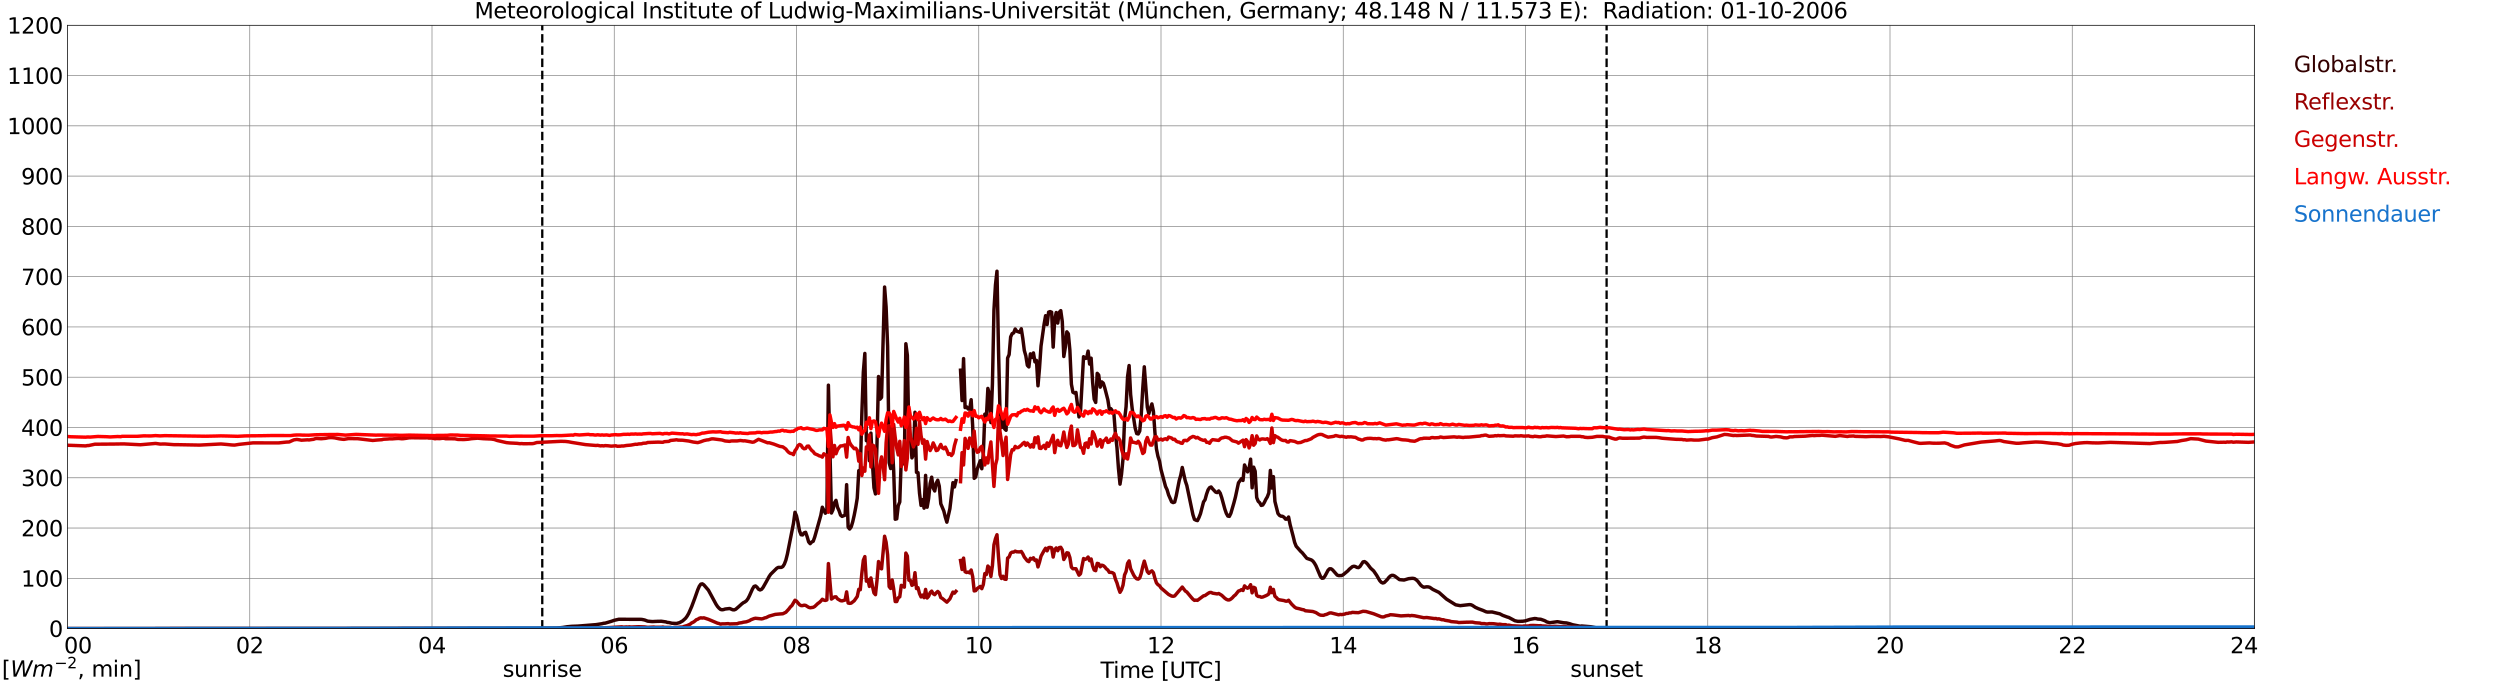 <?xml version="1.0" encoding="utf-8" standalone="no"?>
<!DOCTYPE svg PUBLIC "-//W3C//DTD SVG 1.1//EN"
  "http://www.w3.org/Graphics/SVG/1.1/DTD/svg11.dtd">
<svg xmlns:xlink="http://www.w3.org/1999/xlink" width="1085.4pt" height="296.64pt" viewBox="0 0 1085.4 296.64" xmlns="http://www.w3.org/2000/svg" version="1.1">
 <defs>
  <style type="text/css">*{stroke-linejoin: round; stroke-linecap: butt}</style>
 </defs>
 <g id="figure_1">
  <g id="patch_1">
   <path d="M 0 296.64 
L 1085.4 296.64 
L 1085.4 0 
L 0 0 
z
" style="fill: #ffffff"/>
  </g>
  <g id="axes_1">
   <g id="patch_2">
    <path d="M 29.306 272.909 
L 978.814 272.909 
L 978.814 10.976 
L 29.306 10.976 
z
" style="fill: #ffffff"/>
   </g>
   <g id="patch_3">
    <path d="M 978.814 272.909 
L 978.814 272.909 
L 978.814 10.976 
L 978.814 10.976 
z
" clip-path="url(#p9a57e79388)" style="fill: #d3d3d3; opacity: 0.25; stroke: #d3d3d3; stroke-linejoin: miter"/>
   </g>
   <g id="matplotlib.axis_1">
    <g id="xtick_1">
     <g id="line2d_1">
      <path d="M 29.306 272.909 
L 29.306 10.976 
" clip-path="url(#p9a57e79388)" style="fill: none; stroke: #808080; stroke-width: 0.3; stroke-linecap: square"/>
     </g>
     <g id="line2d_2"/>
     <g id="text_1">
      <!--    00 -->
      <g transform="translate(18.733 283.627) scale(0.095 -0.095)">
       <defs>
        <path id="DejaVuSans-20" transform="scale(0.016)"/>
        <path id="DejaVuSans-30" d="M 2034 4250 
Q 1547 4250 1301 3770 
Q 1056 3291 1056 2328 
Q 1056 1369 1301 889 
Q 1547 409 2034 409 
Q 2525 409 2770 889 
Q 3016 1369 3016 2328 
Q 3016 3291 2770 3770 
Q 2525 4250 2034 4250 
z
M 2034 4750 
Q 2819 4750 3233 4129 
Q 3647 3509 3647 2328 
Q 3647 1150 3233 529 
Q 2819 -91 2034 -91 
Q 1250 -91 836 529 
Q 422 1150 422 2328 
Q 422 3509 836 4129 
Q 1250 4750 2034 4750 
z
" transform="scale(0.016)"/>
       </defs>
       <use xlink:href="#DejaVuSans-20"/>
       <use xlink:href="#DejaVuSans-20" transform="translate(31.787 0)"/>
       <use xlink:href="#DejaVuSans-20" transform="translate(63.574 0)"/>
       <use xlink:href="#DejaVuSans-30" transform="translate(95.361 0)"/>
       <use xlink:href="#DejaVuSans-30" transform="translate(158.984 0)"/>
      </g>
     </g>
    </g>
    <g id="xtick_2">
     <g id="line2d_3">
      <path d="M 108.431 272.909 
L 108.431 10.976 
" clip-path="url(#p9a57e79388)" style="fill: none; stroke: #808080; stroke-width: 0.3; stroke-linecap: square"/>
     </g>
     <g id="line2d_4"/>
     <g id="text_2">
      <!-- 02 -->
      <g transform="translate(102.387 283.627) scale(0.095 -0.095)">
       <defs>
        <path id="DejaVuSans-32" d="M 1228 531 
L 3431 531 
L 3431 0 
L 469 0 
L 469 531 
Q 828 903 1448 1529 
Q 2069 2156 2228 2338 
Q 2531 2678 2651 2914 
Q 2772 3150 2772 3378 
Q 2772 3750 2511 3984 
Q 2250 4219 1831 4219 
Q 1534 4219 1204 4116 
Q 875 4013 500 3803 
L 500 4441 
Q 881 4594 1212 4672 
Q 1544 4750 1819 4750 
Q 2544 4750 2975 4387 
Q 3406 4025 3406 3419 
Q 3406 3131 3298 2873 
Q 3191 2616 2906 2266 
Q 2828 2175 2409 1742 
Q 1991 1309 1228 531 
z
" transform="scale(0.016)"/>
       </defs>
       <use xlink:href="#DejaVuSans-30"/>
       <use xlink:href="#DejaVuSans-32" transform="translate(63.623 0)"/>
      </g>
     </g>
    </g>
    <g id="xtick_3">
     <g id="line2d_5">
      <path d="M 187.557 272.909 
L 187.557 10.976 
" clip-path="url(#p9a57e79388)" style="fill: none; stroke: #808080; stroke-width: 0.3; stroke-linecap: square"/>
     </g>
     <g id="line2d_6"/>
     <g id="text_3">
      <!-- 04 -->
      <g transform="translate(181.513 283.627) scale(0.095 -0.095)">
       <defs>
        <path id="DejaVuSans-34" d="M 2419 4116 
L 825 1625 
L 2419 1625 
L 2419 4116 
z
M 2253 4666 
L 3047 4666 
L 3047 1625 
L 3713 1625 
L 3713 1100 
L 3047 1100 
L 3047 0 
L 2419 0 
L 2419 1100 
L 313 1100 
L 313 1709 
L 2253 4666 
z
" transform="scale(0.016)"/>
       </defs>
       <use xlink:href="#DejaVuSans-30"/>
       <use xlink:href="#DejaVuSans-34" transform="translate(63.623 0)"/>
      </g>
     </g>
    </g>
    <g id="xtick_4">
     <g id="line2d_7">
      <path d="M 266.683 272.909 
L 266.683 10.976 
" clip-path="url(#p9a57e79388)" style="fill: none; stroke: #808080; stroke-width: 0.3; stroke-linecap: square"/>
     </g>
     <g id="line2d_8"/>
     <g id="text_4">
      <!-- 06 -->
      <g transform="translate(260.638 283.627) scale(0.095 -0.095)">
       <defs>
        <path id="DejaVuSans-36" d="M 2113 2584 
Q 1688 2584 1439 2293 
Q 1191 2003 1191 1497 
Q 1191 994 1439 701 
Q 1688 409 2113 409 
Q 2538 409 2786 701 
Q 3034 994 3034 1497 
Q 3034 2003 2786 2293 
Q 2538 2584 2113 2584 
z
M 3366 4563 
L 3366 3988 
Q 3128 4100 2886 4159 
Q 2644 4219 2406 4219 
Q 1781 4219 1451 3797 
Q 1122 3375 1075 2522 
Q 1259 2794 1537 2939 
Q 1816 3084 2150 3084 
Q 2853 3084 3261 2657 
Q 3669 2231 3669 1497 
Q 3669 778 3244 343 
Q 2819 -91 2113 -91 
Q 1303 -91 875 529 
Q 447 1150 447 2328 
Q 447 3434 972 4092 
Q 1497 4750 2381 4750 
Q 2619 4750 2861 4703 
Q 3103 4656 3366 4563 
z
" transform="scale(0.016)"/>
       </defs>
       <use xlink:href="#DejaVuSans-30"/>
       <use xlink:href="#DejaVuSans-36" transform="translate(63.623 0)"/>
      </g>
     </g>
    </g>
    <g id="xtick_5">
     <g id="line2d_9">
      <path d="M 345.808 272.909 
L 345.808 10.976 
" clip-path="url(#p9a57e79388)" style="fill: none; stroke: #808080; stroke-width: 0.3; stroke-linecap: square"/>
     </g>
     <g id="line2d_10"/>
     <g id="text_5">
      <!-- 08 -->
      <g transform="translate(339.764 283.627) scale(0.095 -0.095)">
       <defs>
        <path id="DejaVuSans-38" d="M 2034 2216 
Q 1584 2216 1326 1975 
Q 1069 1734 1069 1313 
Q 1069 891 1326 650 
Q 1584 409 2034 409 
Q 2484 409 2743 651 
Q 3003 894 3003 1313 
Q 3003 1734 2745 1975 
Q 2488 2216 2034 2216 
z
M 1403 2484 
Q 997 2584 770 2862 
Q 544 3141 544 3541 
Q 544 4100 942 4425 
Q 1341 4750 2034 4750 
Q 2731 4750 3128 4425 
Q 3525 4100 3525 3541 
Q 3525 3141 3298 2862 
Q 3072 2584 2669 2484 
Q 3125 2378 3379 2068 
Q 3634 1759 3634 1313 
Q 3634 634 3220 271 
Q 2806 -91 2034 -91 
Q 1263 -91 848 271 
Q 434 634 434 1313 
Q 434 1759 690 2068 
Q 947 2378 1403 2484 
z
M 1172 3481 
Q 1172 3119 1398 2916 
Q 1625 2713 2034 2713 
Q 2441 2713 2670 2916 
Q 2900 3119 2900 3481 
Q 2900 3844 2670 4047 
Q 2441 4250 2034 4250 
Q 1625 4250 1398 4047 
Q 1172 3844 1172 3481 
z
" transform="scale(0.016)"/>
       </defs>
       <use xlink:href="#DejaVuSans-30"/>
       <use xlink:href="#DejaVuSans-38" transform="translate(63.623 0)"/>
      </g>
     </g>
    </g>
    <g id="xtick_6">
     <g id="line2d_11">
      <path d="M 424.934 272.909 
L 424.934 10.976 
" clip-path="url(#p9a57e79388)" style="fill: none; stroke: #808080; stroke-width: 0.3; stroke-linecap: square"/>
     </g>
     <g id="line2d_12"/>
     <g id="text_6">
      <!-- 10 -->
      <g transform="translate(418.89 283.627) scale(0.095 -0.095)">
       <defs>
        <path id="DejaVuSans-31" d="M 794 531 
L 1825 531 
L 1825 4091 
L 703 3866 
L 703 4441 
L 1819 4666 
L 2450 4666 
L 2450 531 
L 3481 531 
L 3481 0 
L 794 0 
L 794 531 
z
" transform="scale(0.016)"/>
       </defs>
       <use xlink:href="#DejaVuSans-31"/>
       <use xlink:href="#DejaVuSans-30" transform="translate(63.623 0)"/>
      </g>
     </g>
    </g>
    <g id="xtick_7">
     <g id="line2d_13">
      <path d="M 504.06 272.909 
L 504.06 10.976 
" clip-path="url(#p9a57e79388)" style="fill: none; stroke: #808080; stroke-width: 0.3; stroke-linecap: square"/>
     </g>
     <g id="line2d_14"/>
     <g id="text_7">
      <!-- 12 -->
      <g transform="translate(498.015 283.627) scale(0.095 -0.095)">
       <use xlink:href="#DejaVuSans-31"/>
       <use xlink:href="#DejaVuSans-32" transform="translate(63.623 0)"/>
      </g>
     </g>
    </g>
    <g id="xtick_8">
     <g id="line2d_15">
      <path d="M 583.185 272.909 
L 583.185 10.976 
" clip-path="url(#p9a57e79388)" style="fill: none; stroke: #808080; stroke-width: 0.3; stroke-linecap: square"/>
     </g>
     <g id="line2d_16"/>
     <g id="text_8">
      <!-- 14 -->
      <g transform="translate(577.141 283.627) scale(0.095 -0.095)">
       <use xlink:href="#DejaVuSans-31"/>
       <use xlink:href="#DejaVuSans-34" transform="translate(63.623 0)"/>
      </g>
     </g>
    </g>
    <g id="xtick_9">
     <g id="line2d_17">
      <path d="M 662.311 272.909 
L 662.311 10.976 
" clip-path="url(#p9a57e79388)" style="fill: none; stroke: #808080; stroke-width: 0.3; stroke-linecap: square"/>
     </g>
     <g id="line2d_18"/>
     <g id="text_9">
      <!-- 16 -->
      <g transform="translate(656.267 283.627) scale(0.095 -0.095)">
       <use xlink:href="#DejaVuSans-31"/>
       <use xlink:href="#DejaVuSans-36" transform="translate(63.623 0)"/>
      </g>
     </g>
    </g>
    <g id="xtick_10">
     <g id="line2d_19">
      <path d="M 741.437 272.909 
L 741.437 10.976 
" clip-path="url(#p9a57e79388)" style="fill: none; stroke: #808080; stroke-width: 0.3; stroke-linecap: square"/>
     </g>
     <g id="line2d_20"/>
     <g id="text_10">
      <!-- 18 -->
      <g transform="translate(735.392 283.627) scale(0.095 -0.095)">
       <use xlink:href="#DejaVuSans-31"/>
       <use xlink:href="#DejaVuSans-38" transform="translate(63.623 0)"/>
      </g>
     </g>
    </g>
    <g id="xtick_11">
     <g id="line2d_21">
      <path d="M 820.562 272.909 
L 820.562 10.976 
" clip-path="url(#p9a57e79388)" style="fill: none; stroke: #808080; stroke-width: 0.3; stroke-linecap: square"/>
     </g>
     <g id="line2d_22"/>
     <g id="text_11">
      <!-- 20 -->
      <g transform="translate(814.518 283.627) scale(0.095 -0.095)">
       <use xlink:href="#DejaVuSans-32"/>
       <use xlink:href="#DejaVuSans-30" transform="translate(63.623 0)"/>
      </g>
     </g>
    </g>
    <g id="xtick_12">
     <g id="line2d_23">
      <path d="M 899.688 272.909 
L 899.688 10.976 
" clip-path="url(#p9a57e79388)" style="fill: none; stroke: #808080; stroke-width: 0.3; stroke-linecap: square"/>
     </g>
     <g id="line2d_24"/>
     <g id="text_12">
      <!-- 22 -->
      <g transform="translate(893.644 283.627) scale(0.095 -0.095)">
       <use xlink:href="#DejaVuSans-32"/>
       <use xlink:href="#DejaVuSans-32" transform="translate(63.623 0)"/>
      </g>
     </g>
    </g>
    <g id="xtick_13">
     <g id="line2d_25">
      <path d="M 978.814 272.909 
L 978.814 10.976 
" clip-path="url(#p9a57e79388)" style="fill: none; stroke: #808080; stroke-width: 0.3; stroke-linecap: square"/>
     </g>
     <g id="line2d_26"/>
     <g id="text_13">
      <!-- 24    -->
      <g transform="translate(968.241 283.627) scale(0.095 -0.095)">
       <use xlink:href="#DejaVuSans-32"/>
       <use xlink:href="#DejaVuSans-34" transform="translate(63.623 0)"/>
       <use xlink:href="#DejaVuSans-20" transform="translate(127.246 0)"/>
       <use xlink:href="#DejaVuSans-20" transform="translate(159.033 0)"/>
       <use xlink:href="#DejaVuSans-20" transform="translate(190.82 0)"/>
      </g>
     </g>
    </g>
    <g id="text_14">
     <!-- Time [UTC] -->
     <g transform="translate(477.806 294.322) scale(0.095 -0.095)">
      <defs>
       <path id="DejaVuSans-54" d="M -19 4666 
L 3928 4666 
L 3928 4134 
L 2272 4134 
L 2272 0 
L 1638 0 
L 1638 4134 
L -19 4134 
L -19 4666 
z
" transform="scale(0.016)"/>
       <path id="DejaVuSans-69" d="M 603 3500 
L 1178 3500 
L 1178 0 
L 603 0 
L 603 3500 
z
M 603 4863 
L 1178 4863 
L 1178 4134 
L 603 4134 
L 603 4863 
z
" transform="scale(0.016)"/>
       <path id="DejaVuSans-6d" d="M 3328 2828 
Q 3544 3216 3844 3400 
Q 4144 3584 4550 3584 
Q 5097 3584 5394 3201 
Q 5691 2819 5691 2113 
L 5691 0 
L 5113 0 
L 5113 2094 
Q 5113 2597 4934 2840 
Q 4756 3084 4391 3084 
Q 3944 3084 3684 2787 
Q 3425 2491 3425 1978 
L 3425 0 
L 2847 0 
L 2847 2094 
Q 2847 2600 2669 2842 
Q 2491 3084 2119 3084 
Q 1678 3084 1418 2786 
Q 1159 2488 1159 1978 
L 1159 0 
L 581 0 
L 581 3500 
L 1159 3500 
L 1159 2956 
Q 1356 3278 1631 3431 
Q 1906 3584 2284 3584 
Q 2666 3584 2933 3390 
Q 3200 3197 3328 2828 
z
" transform="scale(0.016)"/>
       <path id="DejaVuSans-65" d="M 3597 1894 
L 3597 1613 
L 953 1613 
Q 991 1019 1311 708 
Q 1631 397 2203 397 
Q 2534 397 2845 478 
Q 3156 559 3463 722 
L 3463 178 
Q 3153 47 2828 -22 
Q 2503 -91 2169 -91 
Q 1331 -91 842 396 
Q 353 884 353 1716 
Q 353 2575 817 3079 
Q 1281 3584 2069 3584 
Q 2775 3584 3186 3129 
Q 3597 2675 3597 1894 
z
M 3022 2063 
Q 3016 2534 2758 2815 
Q 2500 3097 2075 3097 
Q 1594 3097 1305 2825 
Q 1016 2553 972 2059 
L 3022 2063 
z
" transform="scale(0.016)"/>
       <path id="DejaVuSans-5b" d="M 550 4863 
L 1875 4863 
L 1875 4416 
L 1125 4416 
L 1125 -397 
L 1875 -397 
L 1875 -844 
L 550 -844 
L 550 4863 
z
" transform="scale(0.016)"/>
       <path id="DejaVuSans-55" d="M 556 4666 
L 1191 4666 
L 1191 1831 
Q 1191 1081 1462 751 
Q 1734 422 2344 422 
Q 2950 422 3222 751 
Q 3494 1081 3494 1831 
L 3494 4666 
L 4128 4666 
L 4128 1753 
Q 4128 841 3676 375 
Q 3225 -91 2344 -91 
Q 1459 -91 1007 375 
Q 556 841 556 1753 
L 556 4666 
z
" transform="scale(0.016)"/>
       <path id="DejaVuSans-43" d="M 4122 4306 
L 4122 3641 
Q 3803 3938 3442 4084 
Q 3081 4231 2675 4231 
Q 1875 4231 1450 3742 
Q 1025 3253 1025 2328 
Q 1025 1406 1450 917 
Q 1875 428 2675 428 
Q 3081 428 3442 575 
Q 3803 722 4122 1019 
L 4122 359 
Q 3791 134 3420 21 
Q 3050 -91 2638 -91 
Q 1578 -91 968 557 
Q 359 1206 359 2328 
Q 359 3453 968 4101 
Q 1578 4750 2638 4750 
Q 3056 4750 3426 4639 
Q 3797 4528 4122 4306 
z
" transform="scale(0.016)"/>
       <path id="DejaVuSans-5d" d="M 1947 4863 
L 1947 -844 
L 622 -844 
L 622 -397 
L 1369 -397 
L 1369 4416 
L 622 4416 
L 622 4863 
L 1947 4863 
z
" transform="scale(0.016)"/>
      </defs>
      <use xlink:href="#DejaVuSans-54"/>
      <use xlink:href="#DejaVuSans-69" transform="translate(57.959 0)"/>
      <use xlink:href="#DejaVuSans-6d" transform="translate(85.742 0)"/>
      <use xlink:href="#DejaVuSans-65" transform="translate(183.154 0)"/>
      <use xlink:href="#DejaVuSans-20" transform="translate(244.678 0)"/>
      <use xlink:href="#DejaVuSans-5b" transform="translate(276.465 0)"/>
      <use xlink:href="#DejaVuSans-55" transform="translate(315.479 0)"/>
      <use xlink:href="#DejaVuSans-54" transform="translate(388.672 0)"/>
      <use xlink:href="#DejaVuSans-43" transform="translate(443.881 0)"/>
      <use xlink:href="#DejaVuSans-5d" transform="translate(513.705 0)"/>
     </g>
    </g>
   </g>
   <g id="matplotlib.axis_2">
    <g id="ytick_1">
     <g id="line2d_27">
      <path d="M 29.306 272.909 
L 978.814 272.909 
" clip-path="url(#p9a57e79388)" style="fill: none; stroke: #808080; stroke-width: 0.3; stroke-linecap: square"/>
     </g>
     <g id="line2d_28"/>
     <g id="text_15">
      <!-- 0 -->
      <g transform="translate(21.261 276.518) scale(0.095 -0.095)">
       <use xlink:href="#DejaVuSans-30"/>
      </g>
     </g>
    </g>
    <g id="ytick_2">
     <g id="line2d_29">
      <path d="M 29.306 251.081 
L 978.814 251.081 
" clip-path="url(#p9a57e79388)" style="fill: none; stroke: #808080; stroke-width: 0.3; stroke-linecap: square"/>
     </g>
     <g id="line2d_30"/>
     <g id="text_16">
      <!-- 100 -->
      <g transform="translate(9.173 254.69) scale(0.095 -0.095)">
       <use xlink:href="#DejaVuSans-31"/>
       <use xlink:href="#DejaVuSans-30" transform="translate(63.623 0)"/>
       <use xlink:href="#DejaVuSans-30" transform="translate(127.246 0)"/>
      </g>
     </g>
    </g>
    <g id="ytick_3">
     <g id="line2d_31">
      <path d="M 29.306 229.253 
L 978.814 229.253 
" clip-path="url(#p9a57e79388)" style="fill: none; stroke: #808080; stroke-width: 0.3; stroke-linecap: square"/>
     </g>
     <g id="line2d_32"/>
     <g id="text_17">
      <!-- 200 -->
      <g transform="translate(9.173 232.863) scale(0.095 -0.095)">
       <use xlink:href="#DejaVuSans-32"/>
       <use xlink:href="#DejaVuSans-30" transform="translate(63.623 0)"/>
       <use xlink:href="#DejaVuSans-30" transform="translate(127.246 0)"/>
      </g>
     </g>
    </g>
    <g id="ytick_4">
     <g id="line2d_33">
      <path d="M 29.306 207.426 
L 978.814 207.426 
" clip-path="url(#p9a57e79388)" style="fill: none; stroke: #808080; stroke-width: 0.3; stroke-linecap: square"/>
     </g>
     <g id="line2d_34"/>
     <g id="text_18">
      <!-- 300 -->
      <g transform="translate(9.173 211.035) scale(0.095 -0.095)">
       <defs>
        <path id="DejaVuSans-33" d="M 2597 2516 
Q 3050 2419 3304 2112 
Q 3559 1806 3559 1356 
Q 3559 666 3084 287 
Q 2609 -91 1734 -91 
Q 1441 -91 1130 -33 
Q 819 25 488 141 
L 488 750 
Q 750 597 1062 519 
Q 1375 441 1716 441 
Q 2309 441 2620 675 
Q 2931 909 2931 1356 
Q 2931 1769 2642 2001 
Q 2353 2234 1838 2234 
L 1294 2234 
L 1294 2753 
L 1863 2753 
Q 2328 2753 2575 2939 
Q 2822 3125 2822 3475 
Q 2822 3834 2567 4026 
Q 2313 4219 1838 4219 
Q 1578 4219 1281 4162 
Q 984 4106 628 3988 
L 628 4550 
Q 988 4650 1302 4700 
Q 1616 4750 1894 4750 
Q 2613 4750 3031 4423 
Q 3450 4097 3450 3541 
Q 3450 3153 3228 2886 
Q 3006 2619 2597 2516 
z
" transform="scale(0.016)"/>
       </defs>
       <use xlink:href="#DejaVuSans-33"/>
       <use xlink:href="#DejaVuSans-30" transform="translate(63.623 0)"/>
       <use xlink:href="#DejaVuSans-30" transform="translate(127.246 0)"/>
      </g>
     </g>
    </g>
    <g id="ytick_5">
     <g id="line2d_35">
      <path d="M 29.306 185.598 
L 978.814 185.598 
" clip-path="url(#p9a57e79388)" style="fill: none; stroke: #808080; stroke-width: 0.3; stroke-linecap: square"/>
     </g>
     <g id="line2d_36"/>
     <g id="text_19">
      <!-- 400 -->
      <g transform="translate(9.173 189.207) scale(0.095 -0.095)">
       <use xlink:href="#DejaVuSans-34"/>
       <use xlink:href="#DejaVuSans-30" transform="translate(63.623 0)"/>
       <use xlink:href="#DejaVuSans-30" transform="translate(127.246 0)"/>
      </g>
     </g>
    </g>
    <g id="ytick_6">
     <g id="line2d_37">
      <path d="M 29.306 163.77 
L 978.814 163.77 
" clip-path="url(#p9a57e79388)" style="fill: none; stroke: #808080; stroke-width: 0.3; stroke-linecap: square"/>
     </g>
     <g id="line2d_38"/>
     <g id="text_20">
      <!-- 500 -->
      <g transform="translate(9.173 167.379) scale(0.095 -0.095)">
       <defs>
        <path id="DejaVuSans-35" d="M 691 4666 
L 3169 4666 
L 3169 4134 
L 1269 4134 
L 1269 2991 
Q 1406 3038 1543 3061 
Q 1681 3084 1819 3084 
Q 2600 3084 3056 2656 
Q 3513 2228 3513 1497 
Q 3513 744 3044 326 
Q 2575 -91 1722 -91 
Q 1428 -91 1123 -41 
Q 819 9 494 109 
L 494 744 
Q 775 591 1075 516 
Q 1375 441 1709 441 
Q 2250 441 2565 725 
Q 2881 1009 2881 1497 
Q 2881 1984 2565 2268 
Q 2250 2553 1709 2553 
Q 1456 2553 1204 2497 
Q 953 2441 691 2322 
L 691 4666 
z
" transform="scale(0.016)"/>
       </defs>
       <use xlink:href="#DejaVuSans-35"/>
       <use xlink:href="#DejaVuSans-30" transform="translate(63.623 0)"/>
       <use xlink:href="#DejaVuSans-30" transform="translate(127.246 0)"/>
      </g>
     </g>
    </g>
    <g id="ytick_7">
     <g id="line2d_39">
      <path d="M 29.306 141.942 
L 978.814 141.942 
" clip-path="url(#p9a57e79388)" style="fill: none; stroke: #808080; stroke-width: 0.3; stroke-linecap: square"/>
     </g>
     <g id="line2d_40"/>
     <g id="text_21">
      <!-- 600 -->
      <g transform="translate(9.173 145.551) scale(0.095 -0.095)">
       <use xlink:href="#DejaVuSans-36"/>
       <use xlink:href="#DejaVuSans-30" transform="translate(63.623 0)"/>
       <use xlink:href="#DejaVuSans-30" transform="translate(127.246 0)"/>
      </g>
     </g>
    </g>
    <g id="ytick_8">
     <g id="line2d_41">
      <path d="M 29.306 120.114 
L 978.814 120.114 
" clip-path="url(#p9a57e79388)" style="fill: none; stroke: #808080; stroke-width: 0.3; stroke-linecap: square"/>
     </g>
     <g id="line2d_42"/>
     <g id="text_22">
      <!-- 700 -->
      <g transform="translate(9.173 123.724) scale(0.095 -0.095)">
       <defs>
        <path id="DejaVuSans-37" d="M 525 4666 
L 3525 4666 
L 3525 4397 
L 1831 0 
L 1172 0 
L 2766 4134 
L 525 4134 
L 525 4666 
z
" transform="scale(0.016)"/>
       </defs>
       <use xlink:href="#DejaVuSans-37"/>
       <use xlink:href="#DejaVuSans-30" transform="translate(63.623 0)"/>
       <use xlink:href="#DejaVuSans-30" transform="translate(127.246 0)"/>
      </g>
     </g>
    </g>
    <g id="ytick_9">
     <g id="line2d_43">
      <path d="M 29.306 98.287 
L 978.814 98.287 
" clip-path="url(#p9a57e79388)" style="fill: none; stroke: #808080; stroke-width: 0.3; stroke-linecap: square"/>
     </g>
     <g id="line2d_44"/>
     <g id="text_23">
      <!-- 800 -->
      <g transform="translate(9.173 101.896) scale(0.095 -0.095)">
       <use xlink:href="#DejaVuSans-38"/>
       <use xlink:href="#DejaVuSans-30" transform="translate(63.623 0)"/>
       <use xlink:href="#DejaVuSans-30" transform="translate(127.246 0)"/>
      </g>
     </g>
    </g>
    <g id="ytick_10">
     <g id="line2d_45">
      <path d="M 29.306 76.459 
L 978.814 76.459 
" clip-path="url(#p9a57e79388)" style="fill: none; stroke: #808080; stroke-width: 0.3; stroke-linecap: square"/>
     </g>
     <g id="line2d_46"/>
     <g id="text_24">
      <!-- 900 -->
      <g transform="translate(9.173 80.068) scale(0.095 -0.095)">
       <defs>
        <path id="DejaVuSans-39" d="M 703 97 
L 703 672 
Q 941 559 1184 500 
Q 1428 441 1663 441 
Q 2288 441 2617 861 
Q 2947 1281 2994 2138 
Q 2813 1869 2534 1725 
Q 2256 1581 1919 1581 
Q 1219 1581 811 2004 
Q 403 2428 403 3163 
Q 403 3881 828 4315 
Q 1253 4750 1959 4750 
Q 2769 4750 3195 4129 
Q 3622 3509 3622 2328 
Q 3622 1225 3098 567 
Q 2575 -91 1691 -91 
Q 1453 -91 1209 -44 
Q 966 3 703 97 
z
M 1959 2075 
Q 2384 2075 2632 2365 
Q 2881 2656 2881 3163 
Q 2881 3666 2632 3958 
Q 2384 4250 1959 4250 
Q 1534 4250 1286 3958 
Q 1038 3666 1038 3163 
Q 1038 2656 1286 2365 
Q 1534 2075 1959 2075 
z
" transform="scale(0.016)"/>
       </defs>
       <use xlink:href="#DejaVuSans-39"/>
       <use xlink:href="#DejaVuSans-30" transform="translate(63.623 0)"/>
       <use xlink:href="#DejaVuSans-30" transform="translate(127.246 0)"/>
      </g>
     </g>
    </g>
    <g id="ytick_11">
     <g id="line2d_47">
      <path d="M 29.306 54.631 
L 978.814 54.631 
" clip-path="url(#p9a57e79388)" style="fill: none; stroke: #808080; stroke-width: 0.3; stroke-linecap: square"/>
     </g>
     <g id="line2d_48"/>
     <g id="text_25">
      <!-- 1000 -->
      <g transform="translate(3.128 58.24) scale(0.095 -0.095)">
       <use xlink:href="#DejaVuSans-31"/>
       <use xlink:href="#DejaVuSans-30" transform="translate(63.623 0)"/>
       <use xlink:href="#DejaVuSans-30" transform="translate(127.246 0)"/>
       <use xlink:href="#DejaVuSans-30" transform="translate(190.869 0)"/>
      </g>
     </g>
    </g>
    <g id="ytick_12">
     <g id="line2d_49">
      <path d="M 29.306 32.803 
L 978.814 32.803 
" clip-path="url(#p9a57e79388)" style="fill: none; stroke: #808080; stroke-width: 0.3; stroke-linecap: square"/>
     </g>
     <g id="line2d_50"/>
     <g id="text_26">
      <!-- 1100 -->
      <g transform="translate(3.128 36.413) scale(0.095 -0.095)">
       <use xlink:href="#DejaVuSans-31"/>
       <use xlink:href="#DejaVuSans-31" transform="translate(63.623 0)"/>
       <use xlink:href="#DejaVuSans-30" transform="translate(127.246 0)"/>
       <use xlink:href="#DejaVuSans-30" transform="translate(190.869 0)"/>
      </g>
     </g>
    </g>
    <g id="ytick_13">
     <g id="line2d_51">
      <path d="M 29.306 10.976 
L 978.814 10.976 
" clip-path="url(#p9a57e79388)" style="fill: none; stroke: #808080; stroke-width: 0.3; stroke-linecap: square"/>
     </g>
     <g id="line2d_52"/>
     <g id="text_27">
      <!-- 1200 -->
      <g transform="translate(3.128 14.585) scale(0.095 -0.095)">
       <use xlink:href="#DejaVuSans-31"/>
       <use xlink:href="#DejaVuSans-32" transform="translate(63.623 0)"/>
       <use xlink:href="#DejaVuSans-30" transform="translate(127.246 0)"/>
       <use xlink:href="#DejaVuSans-30" transform="translate(190.869 0)"/>
      </g>
     </g>
    </g>
   </g>
   <g id="line2d_53">
    <path d="M 235.428 272.909 
L 235.428 10.976 
" clip-path="url(#p9a57e79388)" style="fill: none; stroke-dasharray: 3.7,1.6; stroke-dashoffset: 0; stroke: #000000"/>
   </g>
   <g id="line2d_54">
    <path d="M 697.522 272.909 
L 697.522 10.976 
" clip-path="url(#p9a57e79388)" style="fill: none; stroke-dasharray: 3.7,1.6; stroke-dashoffset: 0; stroke: #000000"/>
   </g>
   <g id="line2d_55">
    <path d="M 29.306 272.909 
L 233.054 272.839 
L 235.033 272.793 
L 241.626 272.701 
L 244.264 272.426 
L 246.242 272.106 
L 248.22 271.922 
L 250.858 271.831 
L 258.77 271.191 
L 261.408 270.778 
L 262.067 270.595 
L 262.726 270.549 
L 265.364 269.772 
L 266.683 269.314 
L 268.661 268.858 
L 278.552 268.903 
L 279.87 269.176 
L 281.189 269.68 
L 283.167 269.864 
L 285.145 269.772 
L 287.124 269.726 
L 288.442 269.91 
L 289.102 270.001 
L 289.761 270.231 
L 290.42 270.276 
L 291.739 270.595 
L 293.717 270.687 
L 295.036 270.32 
L 296.355 269.589 
L 297.674 268.399 
L 298.333 267.485 
L 298.992 266.341 
L 300.311 263.32 
L 301.63 259.797 
L 302.949 256.045 
L 303.608 254.534 
L 304.267 253.617 
L 304.927 253.482 
L 305.586 253.938 
L 307.564 256.226 
L 310.861 262.314 
L 311.521 263.32 
L 312.18 264.051 
L 312.839 264.601 
L 313.499 264.739 
L 314.158 264.647 
L 314.818 264.418 
L 316.796 264.189 
L 318.114 264.739 
L 318.774 264.785 
L 319.433 264.509 
L 320.752 263.366 
L 322.071 262.176 
L 322.73 261.672 
L 323.39 261.351 
L 324.049 260.849 
L 324.708 259.98 
L 325.368 258.699 
L 326.686 255.724 
L 327.346 254.626 
L 328.005 254.397 
L 328.665 254.945 
L 329.324 255.815 
L 329.983 256.136 
L 330.643 255.861 
L 331.302 255.036 
L 332.621 252.703 
L 333.94 250.278 
L 334.599 249.317 
L 337.236 246.709 
L 337.896 246.342 
L 339.215 246.342 
L 339.874 245.976 
L 340.533 244.923 
L 341.193 243.186 
L 341.852 240.578 
L 344.49 227.215 
L 345.149 222.41 
L 345.808 223.967 
L 346.468 226.94 
L 347.127 230.508 
L 347.787 232.156 
L 348.446 232.248 
L 349.105 231.333 
L 349.765 231.104 
L 350.424 232.981 
L 351.083 235.269 
L 351.743 236.046 
L 352.402 235.315 
L 353.062 234.994 
L 353.721 233.163 
L 355.699 226.117 
L 356.359 223.737 
L 357.018 220.214 
L 358.337 222.821 
L 358.996 222.089 
L 359.655 167.223 
L 360.974 222.731 
L 361.634 221.312 
L 362.293 218.291 
L 362.952 217.239 
L 363.612 220.258 
L 364.271 221.677 
L 364.93 223.646 
L 365.59 224.194 
L 366.909 223.646 
L 367.568 210.42 
L 368.227 228.863 
L 368.887 229.685 
L 369.546 228.771 
L 370.206 226.575 
L 370.865 223.692 
L 371.524 220.304 
L 372.184 216.279 
L 372.843 204.335 
L 373.502 205.066 
L 374.162 180.082 
L 374.821 161.548 
L 375.481 153.448 
L 376.14 191.338 
L 376.799 190.47 
L 377.459 200.032 
L 378.118 188.045 
L 378.777 201.222 
L 379.437 211.747 
L 380.096 214.448 
L 380.756 192.528 
L 381.415 163.471 
L 382.074 173.309 
L 382.734 172.532 
L 384.053 124.62 
L 384.712 133.268 
L 385.371 150.429 
L 386.031 200.903 
L 386.69 203.42 
L 387.349 192.253 
L 388.009 204.518 
L 388.668 225.429 
L 389.328 225.248 
L 389.987 219.527 
L 390.646 217.925 
L 391.306 198.797 
L 391.965 200.766 
L 392.624 201.451 
L 393.284 149.239 
L 393.943 154.273 
L 394.603 189.553 
L 395.262 190.286 
L 395.921 198.797 
L 396.581 197.424 
L 397.24 178.984 
L 397.899 205.066 
L 398.559 205.203 
L 399.218 214.172 
L 399.878 219.435 
L 400.537 216.918 
L 401.196 220.625 
L 401.856 206.393 
L 402.515 220.214 
L 403.175 216.46 
L 403.834 209.918 
L 404.493 207.172 
L 405.153 211.885 
L 405.812 213.166 
L 406.471 209.781 
L 407.131 208.499 
L 407.79 211.062 
L 408.45 218.704 
L 409.768 221.86 
L 410.428 224.56 
L 411.087 226.71 
L 412.406 220.854 
L 413.725 209.552 
L 414.384 211.427 
L 415.043 208.681 
M 417.022 160.725 
L 417.681 173.905 
L 418.34 155.692 
L 419 176.969 
L 419.659 176.648 
L 420.318 177.565 
L 420.978 177.657 
L 421.637 173.538 
L 422.297 185.024 
L 422.956 207.674 
L 423.615 207.081 
L 424.275 203.693 
L 425.593 200.032 
L 426.253 203.51 
L 426.912 197.332 
L 427.572 179.807 
L 428.231 181.501 
L 428.89 168.642 
L 429.55 171.021 
L 430.209 183.467 
L 430.869 166.811 
L 431.528 134.641 
L 432.187 123.751 
L 432.847 117.755 
L 433.506 151.618 
L 434.165 178.801 
L 434.825 185.617 
L 435.484 181.911 
L 436.144 186.167 
L 436.803 186.807 
L 437.462 155.462 
L 438.122 153.952 
L 438.781 146.264 
L 439.44 144.845 
L 440.1 144.524 
L 440.759 142.833 
L 441.419 143.793 
L 442.737 144.252 
L 443.397 142.741 
L 444.056 146.906 
L 444.716 152.166 
L 445.375 154.502 
L 446.034 158.619 
L 446.694 159.306 
L 447.353 153.631 
L 448.012 155.187 
L 448.672 153.221 
L 449.331 157.11 
L 449.991 156.469 
L 450.65 167.498 
L 451.309 159.854 
L 451.969 150.246 
L 453.287 140.864 
L 453.947 137.066 
L 454.606 140.91 
L 455.266 135.51 
L 455.925 135.283 
L 456.584 135.555 
L 457.244 150.704 
L 457.903 138.851 
L 458.563 135.693 
L 459.222 140.27 
L 459.881 135.601 
L 460.541 134.87 
L 461.2 139.583 
L 461.859 154.775 
L 462.519 150.796 
L 463.178 144.068 
L 463.838 144.937 
L 464.497 152.031 
L 465.156 166.811 
L 465.816 170.288 
L 466.475 170.654 
L 467.134 170.379 
L 468.453 180.996 
L 469.113 178.617 
L 470.431 154.866 
L 471.091 155.6 
L 471.75 155.508 
L 472.409 152.441 
L 473.069 158.071 
L 473.728 155.508 
L 474.388 166.125 
L 475.047 173.309 
L 475.706 174.728 
L 476.366 162.098 
L 477.025 162.829 
L 477.685 168.092 
L 478.344 165.804 
L 479.003 166.352 
L 479.663 168.459 
L 480.981 173.584 
L 481.641 177.838 
L 482.3 177.428 
L 482.96 178.388 
L 483.619 179.715 
L 484.278 188.455 
L 484.938 194.314 
L 485.597 203.466 
L 486.256 210.191 
L 486.916 205.937 
L 487.575 199.072 
L 488.235 182.324 
L 488.894 176.603 
L 489.553 163.425 
L 490.213 158.71 
L 490.872 171.296 
L 491.532 177.29 
L 492.85 185.892 
L 493.51 188.226 
L 494.169 188.409 
L 494.828 187.128 
L 495.488 179.99 
L 496.147 168.504 
L 496.807 159.26 
L 498.125 176.832 
L 498.785 179.624 
L 499.444 177.244 
L 500.103 175.367 
L 500.763 178.526 
L 501.422 187.815 
L 502.082 194.907 
L 502.741 198.157 
L 503.4 200.17 
L 504.06 203.876 
L 506.038 211.243 
L 506.697 212.616 
L 507.357 214.86 
L 508.675 217.879 
L 509.335 218.2 
L 509.994 217.971 
L 510.654 215.362 
L 511.972 208.635 
L 512.632 206.301 
L 513.291 202.962 
L 514.61 208.818 
L 515.269 210.787 
L 517.907 223.417 
L 518.566 225.475 
L 519.226 225.842 
L 519.885 226.025 
L 520.544 224.698 
L 521.204 223.004 
L 522.522 217.925 
L 523.182 216.964 
L 523.841 214.539 
L 524.501 212.662 
L 525.16 211.702 
L 525.819 211.427 
L 526.479 212.252 
L 527.797 213.67 
L 528.457 213.852 
L 529.116 213.166 
L 529.776 214.127 
L 530.435 216.096 
L 531.754 220.946 
L 532.413 222.866 
L 533.073 224.056 
L 533.732 224.194 
L 534.391 222.866 
L 535.71 218.337 
L 536.369 215.82 
L 537.688 209.643 
L 539.007 207.812 
L 539.666 208.591 
L 540.326 201.864 
L 541.644 204.883 
L 542.304 203.328 
L 542.963 199.347 
L 543.623 211.793 
L 544.282 202.824 
L 544.941 204.61 
L 545.601 216.004 
L 546.26 217.65 
L 546.919 218.246 
L 547.579 219.435 
L 548.238 219.252 
L 548.898 218.2 
L 549.557 216.827 
L 550.216 215.729 
L 550.876 213.989 
L 551.535 204.243 
L 552.195 211.885 
L 552.854 206.943 
L 553.513 217.695 
L 554.832 222.912 
L 555.491 223.737 
L 556.151 224.102 
L 556.81 224.148 
L 557.47 224.56 
L 558.129 225.383 
L 558.788 225.383 
L 559.448 224.469 
L 560.107 227.765 
L 561.426 232.798 
L 562.085 235.498 
L 562.745 237.144 
L 564.723 239.388 
L 565.382 239.982 
L 567.36 242.407 
L 568.679 242.865 
L 569.338 243.094 
L 569.998 243.596 
L 570.657 244.467 
L 571.317 245.611 
L 573.295 250.278 
L 573.954 251.055 
L 574.613 250.965 
L 575.273 250.049 
L 576.592 247.578 
L 577.251 246.938 
L 577.91 246.938 
L 578.57 247.44 
L 580.548 249.684 
L 581.207 249.911 
L 582.526 249.865 
L 583.185 249.501 
L 585.164 247.853 
L 585.823 247.121 
L 587.142 246.021 
L 587.801 245.84 
L 588.46 245.976 
L 589.12 246.342 
L 589.779 246.434 
L 590.439 245.976 
L 591.757 243.963 
L 592.417 243.825 
L 593.076 244.238 
L 593.736 244.923 
L 595.054 246.663 
L 596.373 247.853 
L 597.692 249.774 
L 599.011 252.063 
L 599.67 252.795 
L 600.329 253.115 
L 600.989 252.932 
L 602.307 251.605 
L 602.967 250.736 
L 603.626 250.094 
L 604.286 249.774 
L 604.945 249.819 
L 605.604 250.14 
L 607.582 251.651 
L 609.561 251.834 
L 611.539 251.238 
L 612.858 251.101 
L 613.517 251.101 
L 614.176 251.238 
L 614.836 251.697 
L 615.495 252.29 
L 616.814 254.03 
L 617.473 254.58 
L 618.133 254.945 
L 619.451 254.763 
L 620.111 254.809 
L 620.77 254.99 
L 622.089 255.907 
L 624.726 257.188 
L 628.023 260.116 
L 631.98 262.586 
L 633.958 262.953 
L 637.914 262.497 
L 638.573 262.543 
L 639.233 262.816 
L 640.552 263.687 
L 641.87 264.28 
L 643.848 265.014 
L 645.167 265.607 
L 645.827 265.745 
L 647.805 265.699 
L 650.442 266.341 
L 651.102 266.476 
L 652.42 267.164 
L 654.399 267.895 
L 655.058 268.078 
L 657.036 269.13 
L 657.695 269.497 
L 659.014 269.772 
L 660.992 269.726 
L 662.311 269.543 
L 664.289 268.903 
L 666.267 268.537 
L 666.927 268.583 
L 667.586 268.766 
L 668.905 268.858 
L 670.224 269.314 
L 670.883 269.589 
L 671.542 270.001 
L 672.861 270.366 
L 674.18 270.185 
L 675.499 270.001 
L 676.158 269.91 
L 678.796 270.366 
L 680.114 270.458 
L 681.433 270.778 
L 682.752 271.237 
L 686.049 271.876 
L 686.708 271.785 
L 690.664 272.106 
L 694.621 272.883 
L 697.918 272.909 
L 978.154 272.909 
L 978.154 272.909 
" clip-path="url(#p9a57e79388)" style="fill: none; stroke: #330000; stroke-width: 1.5; stroke-linecap: square"/>
   </g>
   <g id="line2d_56">
    <path d="M 29.306 272.909 
L 255.473 272.843 
L 256.792 272.749 
L 257.451 272.795 
L 258.77 272.704 
L 259.43 272.795 
L 260.748 272.61 
L 261.408 272.656 
L 262.726 272.564 
L 269.98 272.145 
L 270.639 272.285 
L 271.958 272.191 
L 272.617 272.237 
L 273.277 272.145 
L 273.936 272.237 
L 277.233 272.097 
L 279.87 272.191 
L 281.189 272.376 
L 283.827 272.237 
L 284.486 272.33 
L 285.805 272.33 
L 287.124 272.33 
L 287.783 272.237 
L 288.442 272.376 
L 291.08 272.376 
L 291.739 272.564 
L 293.058 272.376 
L 293.717 272.424 
L 295.696 272.237 
L 296.355 272.237 
L 297.014 271.957 
L 298.333 271.586 
L 299.652 270.981 
L 300.311 270.423 
L 300.971 270.143 
L 301.63 269.678 
L 302.289 269.074 
L 302.949 268.84 
L 303.608 268.421 
L 304.267 268.235 
L 304.927 268.327 
L 305.586 268.235 
L 307.564 268.886 
L 311.521 270.562 
L 312.18 270.702 
L 312.839 270.981 
L 313.499 270.842 
L 314.818 270.842 
L 316.136 270.748 
L 316.796 270.888 
L 320.093 270.794 
L 320.752 270.514 
L 322.071 270.329 
L 322.73 270.143 
L 324.049 269.958 
L 325.368 269.491 
L 326.027 269.074 
L 327.346 268.561 
L 328.005 268.421 
L 330.643 268.7 
L 331.302 268.561 
L 331.961 268.281 
L 332.621 268.142 
L 333.94 267.491 
L 335.258 267.118 
L 336.577 266.745 
L 338.555 266.559 
L 339.874 266.465 
L 341.193 265.815 
L 342.512 264.372 
L 343.171 263.488 
L 343.83 262.883 
L 345.149 260.602 
L 345.808 260.973 
L 347.127 262.556 
L 347.787 262.929 
L 348.446 262.929 
L 349.105 262.744 
L 349.765 262.835 
L 351.083 263.673 
L 351.743 263.859 
L 353.062 263.673 
L 353.721 263.302 
L 355.04 262.045 
L 355.699 261.58 
L 356.359 260.973 
L 357.018 260.183 
L 357.677 260.556 
L 358.337 260.696 
L 358.996 260.463 
L 359.655 244.686 
L 360.974 260.089 
L 362.293 259.159 
L 362.952 259.114 
L 363.612 259.998 
L 364.93 260.788 
L 365.59 260.882 
L 366.909 260.508 
L 367.568 256.972 
L 368.227 261.812 
L 368.887 261.951 
L 369.546 261.86 
L 370.865 260.836 
L 372.184 258.974 
L 372.843 255.855 
L 373.502 256.04 
L 374.162 249.014 
L 374.821 243.243 
L 375.481 241.66 
L 376.14 252.319 
L 376.799 251.62 
L 377.459 254.597 
L 378.118 250.922 
L 378.777 254.506 
L 379.437 257.437 
L 380.096 258.182 
L 380.756 251.991 
L 381.415 243.801 
L 382.074 246.547 
L 382.734 246.967 
L 384.053 232.818 
L 384.712 235.424 
L 385.371 240.916 
L 386.031 254.691 
L 386.69 255.484 
L 387.349 251.806 
L 388.009 255.761 
L 388.668 261.161 
L 389.328 261.161 
L 389.987 259.533 
L 390.646 259.114 
L 391.306 254.133 
L 391.965 254.458 
L 392.624 254.925 
L 393.284 240.124 
L 393.943 241.427 
L 394.603 251.9 
L 395.262 251.991 
L 395.921 254.133 
L 396.581 253.713 
L 397.24 248.641 
L 397.899 255.53 
L 398.559 255.156 
L 399.218 257.717 
L 399.878 259.159 
L 400.537 258.367 
L 401.196 259.485 
L 401.856 255.901 
L 402.515 259.624 
L 403.175 258.88 
L 403.834 257.298 
L 404.493 256.647 
L 405.153 257.763 
L 405.812 258.182 
L 406.471 257.391 
L 407.131 256.787 
L 407.79 257.437 
L 408.45 259.439 
L 409.109 259.81 
L 411.087 261.44 
L 412.406 259.998 
L 413.725 257.064 
L 414.384 257.531 
L 415.043 256.739 
M 417.022 243.337 
L 417.681 247.246 
L 418.34 242.311 
L 419 248.222 
L 419.659 248.549 
L 420.318 248.361 
L 420.978 248.735 
L 421.637 247.477 
L 422.297 250.317 
L 422.956 256.553 
L 423.615 256.414 
L 424.275 255.53 
L 425.593 254.597 
L 426.253 255.575 
L 426.912 253.807 
L 427.572 249.014 
L 428.231 249.433 
L 428.89 245.755 
L 429.55 246.547 
L 430.209 250.269 
L 430.869 245.57 
L 431.528 236.542 
L 432.187 233.887 
L 432.847 232.165 
L 433.506 241.706 
L 434.165 249.525 
L 434.825 251.155 
L 435.484 250.177 
L 436.144 251.435 
L 436.803 251.526 
L 437.462 242.311 
L 438.122 241.8 
L 438.781 240.124 
L 439.44 239.704 
L 440.1 239.704 
L 440.759 239.285 
L 441.419 239.565 
L 442.737 239.613 
L 443.397 239.425 
L 444.056 240.451 
L 444.716 241.846 
L 446.034 243.522 
L 446.694 243.847 
L 447.353 242.405 
L 448.012 242.73 
L 448.672 242.171 
L 449.331 243.337 
L 449.991 243.103 
L 450.65 246.128 
L 451.309 244.033 
L 451.969 241.475 
L 453.287 239.054 
L 453.947 238.03 
L 454.606 239.148 
L 455.266 237.751 
L 455.925 237.657 
L 456.584 237.845 
L 457.244 241.846 
L 457.903 238.635 
L 458.563 237.891 
L 459.222 239.1 
L 459.881 237.751 
L 460.541 237.611 
L 461.2 238.775 
L 461.859 242.917 
L 462.519 241.754 
L 463.178 239.984 
L 463.838 240.124 
L 464.497 242.079 
L 465.156 246.22 
L 465.816 246.918 
L 467.134 246.918 
L 468.453 249.712 
L 469.113 249.106 
L 470.431 242.498 
L 471.091 242.869 
L 471.75 242.59 
L 472.409 241.846 
L 473.069 243.428 
L 473.728 242.684 
L 474.388 245.709 
L 475.047 247.477 
L 475.706 247.757 
L 476.366 244.592 
L 477.025 244.777 
L 477.685 246.082 
L 478.344 245.384 
L 479.003 245.57 
L 479.663 246.128 
L 480.322 246.967 
L 480.981 247.477 
L 481.641 248.501 
L 482.3 248.501 
L 482.96 248.641 
L 483.619 249.06 
L 484.278 251.48 
L 484.938 253.063 
L 485.597 255.344 
L 486.256 257.158 
L 486.916 256.04 
L 487.575 254.041 
L 488.235 249.619 
L 488.894 248.13 
L 489.553 244.592 
L 490.213 243.522 
L 490.872 246.918 
L 492.191 249.664 
L 492.85 250.688 
L 493.51 251.295 
L 494.169 251.435 
L 494.828 250.922 
L 495.488 248.92 
L 496.147 245.943 
L 496.807 243.614 
L 498.125 248.176 
L 498.785 248.92 
L 499.444 248.27 
L 500.103 247.851 
L 500.763 248.641 
L 501.422 251.107 
L 502.082 253.063 
L 502.741 253.853 
L 503.4 254.272 
L 504.06 255.25 
L 506.697 257.531 
L 507.357 258.09 
L 508.675 258.786 
L 509.335 258.88 
L 509.994 258.74 
L 513.291 254.877 
L 514.61 256.599 
L 515.269 257.018 
L 517.247 259.393 
L 517.907 260.137 
L 518.566 260.648 
L 519.226 260.556 
L 519.885 260.648 
L 522.522 258.695 
L 523.182 258.555 
L 524.501 257.623 
L 525.16 257.252 
L 525.819 257.204 
L 526.479 257.531 
L 528.457 257.856 
L 529.116 257.671 
L 530.435 258.461 
L 531.754 259.718 
L 532.413 260.183 
L 533.073 260.463 
L 533.732 260.463 
L 534.391 260.089 
L 535.051 259.533 
L 535.71 258.786 
L 536.369 258.275 
L 537.688 256.599 
L 538.348 256.414 
L 539.007 255.994 
L 539.666 256.368 
L 540.326 254.366 
L 540.985 255.017 
L 541.644 255.39 
L 542.304 254.925 
L 542.963 253.853 
L 543.623 257.391 
L 544.282 254.971 
L 544.941 255.296 
L 545.601 258.461 
L 546.26 258.974 
L 546.919 258.974 
L 547.579 259.299 
L 548.238 259.205 
L 549.557 258.647 
L 550.216 258.321 
L 550.876 257.856 
L 551.535 254.971 
L 552.195 257.298 
L 552.854 255.901 
L 553.513 258.88 
L 554.173 259.439 
L 554.832 260.183 
L 555.491 260.417 
L 557.47 260.742 
L 558.129 260.976 
L 558.788 261.021 
L 559.448 260.602 
L 560.766 262.279 
L 562.085 263.582 
L 562.745 263.999 
L 564.063 264.278 
L 565.382 264.651 
L 566.042 264.745 
L 566.701 265.164 
L 569.998 265.49 
L 571.317 265.954 
L 572.635 266.793 
L 573.295 267.072 
L 574.613 267.164 
L 575.273 266.884 
L 575.932 266.745 
L 577.251 266.14 
L 577.91 266.094 
L 581.207 266.932 
L 581.867 266.745 
L 582.526 266.839 
L 583.845 266.605 
L 584.504 266.328 
L 585.164 266.328 
L 585.823 266.094 
L 586.482 266.094 
L 587.142 265.861 
L 588.46 265.954 
L 589.779 266 
L 591.757 265.396 
L 593.076 265.49 
L 596.373 266.467 
L 599.67 267.771 
L 600.329 267.862 
L 600.989 267.771 
L 601.648 267.443 
L 602.967 267.164 
L 603.626 266.884 
L 604.945 266.978 
L 608.242 267.397 
L 611.539 267.212 
L 612.198 267.351 
L 612.858 267.212 
L 614.176 267.351 
L 618.133 268.187 
L 619.451 268.096 
L 622.748 268.561 
L 623.408 268.515 
L 624.067 268.746 
L 624.726 268.655 
L 626.045 269.074 
L 626.705 269.074 
L 627.364 269.305 
L 629.342 269.63 
L 630.001 269.864 
L 632.639 270.097 
L 633.298 270.283 
L 636.595 270.143 
L 639.233 270.097 
L 640.552 270.377 
L 642.53 270.516 
L 643.189 270.748 
L 644.508 270.748 
L 645.167 270.888 
L 645.827 270.888 
L 646.486 270.748 
L 648.464 270.794 
L 650.442 271.073 
L 651.102 270.981 
L 652.42 271.213 
L 653.739 271.213 
L 654.399 271.492 
L 655.058 271.401 
L 656.377 271.68 
L 660.992 271.911 
L 661.652 271.772 
L 663.63 271.772 
L 664.289 271.586 
L 665.608 271.54 
L 668.246 271.68 
L 668.905 271.632 
L 669.564 271.772 
L 670.883 271.82 
L 672.861 272.005 
L 673.521 272.051 
L 674.839 271.911 
L 677.477 272.051 
L 679.455 272.005 
L 680.114 272.145 
L 681.433 272.145 
L 682.092 272.237 
L 683.411 272.237 
L 684.73 272.33 
L 685.389 272.33 
L 686.049 272.47 
L 686.708 272.376 
L 689.346 272.47 
L 691.324 272.516 
L 691.983 272.909 
L 978.154 272.909 
L 978.154 272.909 
" clip-path="url(#p9a57e79388)" style="fill: none; stroke: #990000; stroke-width: 1.5; stroke-linecap: square"/>
   </g>
   <g id="line2d_57">
    <path d="M 29.306 193.314 
L 30.625 193.342 
L 37.218 193.591 
L 37.878 193.449 
L 38.537 193.432 
L 41.175 192.86 
L 49.747 192.786 
L 53.703 192.725 
L 60.956 193.091 
L 67.55 192.517 
L 69.528 192.797 
L 71.506 192.753 
L 75.462 193.05 
L 77.441 193.063 
L 86.672 193.237 
L 95.903 192.751 
L 98.541 192.976 
L 100.519 193.176 
L 101.838 193.244 
L 103.816 192.919 
L 109.75 192.284 
L 120.96 192.29 
L 124.257 191.941 
L 125.575 191.873 
L 127.553 190.976 
L 128.872 190.777 
L 130.191 190.98 
L 130.85 191.122 
L 133.488 190.948 
L 134.147 191.015 
L 135.466 190.81 
L 136.125 190.736 
L 136.785 190.481 
L 137.444 190.356 
L 139.422 190.485 
L 141.4 190.297 
L 142.719 190.022 
L 144.038 189.979 
L 145.357 190.116 
L 147.335 190.531 
L 148.654 190.703 
L 149.313 190.758 
L 151.291 190.422 
L 155.247 190.457 
L 161.841 191.229 
L 163.819 191.035 
L 165.798 190.895 
L 166.457 190.714 
L 168.435 190.603 
L 169.094 190.529 
L 170.413 190.54 
L 171.732 190.422 
L 173.051 190.352 
L 174.37 190.5 
L 175.029 190.474 
L 176.348 190.297 
L 177.666 190.077 
L 178.985 190.053 
L 184.26 190.12 
L 185.579 190.072 
L 186.238 190.208 
L 187.557 190.199 
L 188.876 190.502 
L 189.535 190.396 
L 190.854 190.444 
L 192.173 190.269 
L 192.832 190.313 
L 193.492 190.487 
L 197.448 190.502 
L 198.767 190.782 
L 201.404 190.834 
L 203.382 190.681 
L 204.701 190.461 
L 207.339 190.251 
L 209.976 190.474 
L 213.273 190.612 
L 214.592 190.808 
L 215.91 191.264 
L 219.867 192.166 
L 221.186 192.308 
L 224.482 192.476 
L 225.801 192.639 
L 226.461 192.574 
L 227.12 192.65 
L 228.439 192.646 
L 231.076 192.618 
L 231.736 192.532 
L 233.054 192.126 
L 243.604 191.6 
L 245.583 191.662 
L 246.901 191.816 
L 248.22 192.072 
L 254.155 193.026 
L 258.77 193.414 
L 259.43 193.331 
L 260.748 193.593 
L 261.408 193.497 
L 262.067 193.606 
L 262.726 193.462 
L 264.045 193.543 
L 265.364 193.7 
L 266.683 193.602 
L 267.342 193.534 
L 268.002 193.75 
L 269.32 193.716 
L 269.98 193.613 
L 270.639 193.646 
L 271.958 193.412 
L 273.936 193.242 
L 275.914 192.869 
L 276.573 192.914 
L 277.233 192.74 
L 278.552 192.672 
L 279.211 192.445 
L 280.53 192.373 
L 281.189 192.113 
L 285.805 191.947 
L 287.783 192.033 
L 288.442 191.762 
L 290.42 191.629 
L 291.08 191.229 
L 293.058 191.029 
L 293.717 190.917 
L 294.377 191.085 
L 296.355 191.133 
L 298.992 191.469 
L 300.971 191.915 
L 302.949 192.174 
L 304.267 191.788 
L 305.586 191.293 
L 306.905 191.004 
L 307.564 190.95 
L 308.883 190.555 
L 309.543 190.52 
L 311.521 190.773 
L 312.839 190.939 
L 313.499 191.037 
L 314.818 191.45 
L 316.796 191.631 
L 317.455 191.45 
L 320.093 191.428 
L 321.411 191.232 
L 322.73 191.406 
L 323.39 191.378 
L 325.368 191.72 
L 326.686 192 
L 327.346 191.891 
L 329.324 190.729 
L 333.28 192.255 
L 333.94 192.209 
L 335.918 192.794 
L 338.555 193.794 
L 339.874 194.006 
L 341.193 194.964 
L 341.852 195.826 
L 342.512 196.472 
L 343.171 196.848 
L 343.83 196.939 
L 344.49 197.393 
L 345.149 195.671 
L 345.808 194.837 
L 346.468 193.44 
L 347.127 192.962 
L 347.787 193.307 
L 348.446 194.37 
L 349.105 194.833 
L 349.765 194.711 
L 350.424 193.726 
L 351.083 193.659 
L 351.743 194.715 
L 352.402 195.534 
L 353.062 196.086 
L 353.721 196.983 
L 355.04 197.544 
L 355.699 197.926 
L 356.359 198.064 
L 357.018 198.463 
L 357.677 197.016 
L 358.337 197.476 
L 358.996 197.743 
L 359.655 222.393 
L 360.315 184.465 
L 360.974 192.952 
L 361.634 198.323 
L 362.293 193.406 
L 362.952 197.005 
L 363.612 195.261 
L 364.271 194.311 
L 364.93 193.598 
L 365.59 193.582 
L 366.909 193.189 
L 367.568 198.467 
L 368.227 189.935 
L 368.887 192.161 
L 369.546 193.27 
L 370.865 194.818 
L 371.524 194.613 
L 372.184 195.497 
L 372.843 200.231 
L 373.502 196.922 
L 374.162 206.461 
L 374.821 203.16 
L 375.481 204.581 
L 376.14 194.032 
L 376.799 195.064 
L 377.459 188.813 
L 378.118 202.722 
L 378.777 193.237 
L 379.437 193.587 
L 380.096 195.128 
L 380.756 205.898 
L 381.415 214.162 
L 382.074 201.543 
L 382.734 198.365 
L 383.393 202.176 
L 384.053 208.27 
L 384.712 192.216 
L 385.371 185.102 
L 386.031 184.867 
L 386.69 185.825 
L 387.349 200.903 
L 388.009 184.247 
L 388.668 189.979 
L 389.328 194.591 
L 389.987 197.505 
L 390.646 191.605 
L 391.306 202.53 
L 391.965 199.175 
L 392.624 191.288 
L 393.284 204.018 
L 393.943 198.856 
L 394.603 178.065 
L 395.262 189.557 
L 396.581 194.03 
L 397.24 192.334 
L 397.899 185.969 
L 398.559 192.904 
L 399.218 182.799 
L 399.878 189.051 
L 400.537 192.46 
L 401.196 190.998 
L 401.856 199.325 
L 402.515 191.694 
L 403.175 194.028 
L 403.834 195.61 
L 404.493 194.357 
L 405.153 192.288 
L 405.812 193.667 
L 406.471 195.632 
L 407.131 195.398 
L 408.45 192.954 
L 409.109 194.455 
L 409.768 194.837 
L 410.428 194.124 
L 411.087 195.464 
L 411.746 197.297 
L 412.406 196.981 
L 413.065 197.773 
L 413.725 196.87 
L 414.384 193.438 
L 415.043 191.12 
M 417.022 209.13 
L 417.681 196.516 
L 418.34 201.87 
L 419 190.332 
L 419.659 192.116 
L 420.318 194.665 
L 420.978 190.166 
L 421.637 190.786 
L 422.297 193.853 
L 422.956 187.163 
L 423.615 194.565 
L 424.275 196.352 
L 424.934 196.097 
L 425.593 194.379 
L 426.253 193.772 
L 426.912 197.099 
L 427.572 201.855 
L 428.231 198.81 
L 428.89 200.995 
L 429.55 195.597 
L 430.209 191.88 
L 431.528 211.189 
L 432.187 201.927 
L 432.847 199.297 
L 433.506 181.173 
L 434.165 187.392 
L 434.825 191.854 
L 435.484 197.773 
L 436.144 193.414 
L 436.803 189.806 
L 437.462 208.172 
L 438.781 197.369 
L 439.44 195.241 
L 440.1 195.326 
L 440.759 193.801 
L 441.419 194.37 
L 442.078 194.314 
L 443.397 193.299 
L 444.056 192.539 
L 444.716 192.059 
L 445.375 193.371 
L 446.034 192.334 
L 446.694 193.122 
L 447.353 194.115 
L 448.012 193.048 
L 448.672 194.108 
L 449.331 190.046 
L 449.991 192.216 
L 450.65 189.664 
L 451.309 194.595 
L 451.969 194.702 
L 452.628 193.908 
L 453.287 193.34 
L 453.947 194.781 
L 454.606 192.292 
L 455.266 193.766 
L 456.584 190.734 
L 457.244 188.981 
L 457.903 196.509 
L 458.563 192.642 
L 459.222 191.166 
L 459.881 193.355 
L 460.541 193.537 
L 461.2 191.164 
L 461.859 187.573 
L 462.519 191.515 
L 463.178 194.268 
L 463.838 192.786 
L 464.497 187.794 
L 465.156 184.987 
L 465.816 193.454 
L 466.475 193.392 
L 467.134 192.701 
L 467.794 186.617 
L 469.113 194.211 
L 469.772 194.475 
L 470.431 196.8 
L 471.091 192.561 
L 471.75 192.308 
L 472.409 194.272 
L 473.069 190.478 
L 473.728 192.753 
L 474.388 187.433 
L 475.047 188.612 
L 475.706 190.71 
L 476.366 193.707 
L 477.025 192.48 
L 477.685 190.887 
L 478.344 194.143 
L 479.003 191.45 
L 479.663 191.111 
L 480.322 190.197 
L 480.981 192.089 
L 481.641 191.893 
L 482.3 190.583 
L 482.96 191.199 
L 483.619 189.348 
L 484.278 188.132 
L 484.938 190.118 
L 485.597 190.134 
L 486.256 191.271 
L 486.916 195.034 
L 487.575 197.287 
L 488.235 198.961 
L 488.894 197.027 
L 489.553 199.292 
L 490.213 195.647 
L 490.872 190.142 
L 491.532 191.98 
L 492.191 192.015 
L 493.51 192.399 
L 494.169 191.585 
L 494.828 192.528 
L 496.147 196.9 
L 496.807 196.296 
L 497.466 191.546 
L 498.125 189.952 
L 498.785 191.851 
L 499.444 193.209 
L 500.103 193.251 
L 501.422 189.69 
L 502.082 189.612 
L 502.741 191.046 
L 503.4 190.911 
L 504.06 190.616 
L 504.719 191.072 
L 505.379 190.653 
L 506.038 190.489 
L 506.697 190.871 
L 507.357 189.767 
L 508.675 190.179 
L 509.335 190.795 
L 509.994 190.695 
L 510.654 191.502 
L 511.313 191.849 
L 511.972 191.954 
L 512.632 192.364 
L 513.291 192.484 
L 513.95 191.262 
L 514.61 191.162 
L 515.269 191.362 
L 515.929 190.867 
L 516.588 190.175 
L 517.907 189.496 
L 518.566 189.645 
L 519.226 190.142 
L 519.885 189.893 
L 521.204 190.738 
L 522.522 191.207 
L 523.182 190.989 
L 523.841 192.048 
L 524.501 192.022 
L 525.16 192.456 
L 525.819 191.378 
L 526.479 190.869 
L 529.116 191.218 
L 529.776 190.529 
L 530.435 190.142 
L 531.094 190.04 
L 531.754 189.819 
L 532.413 189.845 
L 533.732 190.227 
L 535.051 191.371 
L 537.029 191.882 
L 537.688 192.415 
L 539.666 191.101 
L 540.326 193.927 
L 540.985 190.874 
L 541.644 191.731 
L 542.304 194.471 
L 542.963 192.692 
L 543.623 189.154 
L 544.282 193.296 
L 544.941 192.546 
L 545.601 189.252 
L 546.26 190.609 
L 546.919 191.02 
L 547.579 190.607 
L 548.238 190.555 
L 549.557 190.725 
L 550.216 190.444 
L 550.876 191.177 
L 551.535 192.539 
L 552.195 185.82 
L 552.854 192.164 
L 553.513 189.143 
L 554.173 189.605 
L 554.832 189.863 
L 556.151 190.871 
L 556.81 191.17 
L 557.47 191.273 
L 558.129 191.214 
L 558.788 191.849 
L 559.448 191.913 
L 560.107 191.295 
L 562.085 191.638 
L 563.404 192.233 
L 564.723 192.089 
L 566.701 191.26 
L 567.36 191.251 
L 568.679 190.743 
L 569.338 190.47 
L 569.998 189.915 
L 571.976 188.859 
L 572.635 188.665 
L 573.295 188.588 
L 573.954 188.647 
L 575.273 189.278 
L 576.592 189.793 
L 578.57 189.522 
L 579.229 189.387 
L 579.889 189.077 
L 581.867 189.559 
L 582.526 189.413 
L 584.504 189.835 
L 585.164 189.627 
L 585.823 189.704 
L 586.482 189.634 
L 587.801 189.817 
L 588.46 189.859 
L 589.779 190.629 
L 590.439 190.771 
L 591.098 191.046 
L 591.757 191.004 
L 592.417 190.599 
L 593.736 190.343 
L 595.054 190.291 
L 596.373 190.45 
L 597.032 190.404 
L 597.692 190.502 
L 598.351 190.387 
L 599.011 190.433 
L 600.329 190.874 
L 601.648 191.092 
L 602.307 190.926 
L 602.967 190.941 
L 606.264 190.452 
L 606.923 190.516 
L 608.242 190.841 
L 608.901 190.948 
L 610.22 191.013 
L 611.539 191.168 
L 612.198 191.384 
L 614.176 191.579 
L 615.495 191.031 
L 616.154 190.668 
L 616.814 190.452 
L 617.473 190.435 
L 618.133 190.241 
L 620.111 190.265 
L 620.77 190.291 
L 621.429 190.005 
L 622.089 189.963 
L 622.748 190.088 
L 624.726 189.985 
L 625.386 189.708 
L 626.705 189.963 
L 631.32 189.656 
L 632.639 189.832 
L 633.298 189.721 
L 635.276 189.939 
L 635.936 189.828 
L 637.914 189.769 
L 641.211 189.439 
L 642.53 189.343 
L 643.189 189.123 
L 643.848 189.095 
L 644.508 188.935 
L 645.167 188.916 
L 646.486 189.418 
L 648.464 189.304 
L 649.123 189.147 
L 649.783 189.226 
L 650.442 189.064 
L 651.102 189.18 
L 653.08 189.077 
L 653.739 189.252 
L 657.036 189.391 
L 657.695 189.228 
L 659.674 189.284 
L 660.333 189.171 
L 661.652 189.352 
L 662.97 189.295 
L 663.63 189.234 
L 664.289 189.455 
L 665.608 189.592 
L 666.267 189.396 
L 668.246 189.625 
L 668.905 189.627 
L 669.564 189.474 
L 670.883 189.387 
L 671.542 189.228 
L 675.499 189.54 
L 678.796 189.298 
L 680.114 189.616 
L 681.433 189.564 
L 682.092 189.426 
L 686.049 189.45 
L 686.708 189.605 
L 687.368 189.634 
L 688.027 189.848 
L 689.346 189.961 
L 691.324 189.845 
L 693.302 189.47 
L 695.939 189.477 
L 696.599 189.647 
L 697.918 189.741 
L 698.577 189.789 
L 699.896 190.282 
L 701.215 190.651 
L 701.874 190.612 
L 702.533 190.297 
L 703.193 190.118 
L 704.511 190.286 
L 705.83 190.278 
L 711.765 190.219 
L 713.083 189.865 
L 713.743 189.756 
L 715.062 189.915 
L 719.018 189.898 
L 720.337 190.038 
L 721.655 190.269 
L 727.59 190.729 
L 730.227 190.782 
L 730.887 190.943 
L 731.546 190.911 
L 732.205 191.074 
L 734.184 190.952 
L 735.502 191.072 
L 737.48 191.077 
L 740.118 190.738 
L 740.777 190.633 
L 741.437 190.664 
L 743.415 190.007 
L 745.393 189.673 
L 748.69 188.603 
L 750.009 188.686 
L 751.987 189.014 
L 752.646 189.095 
L 753.306 189.014 
L 753.965 189.095 
L 759.899 188.865 
L 760.559 189.04 
L 761.218 189.075 
L 762.537 189.306 
L 767.812 189.474 
L 768.471 189.684 
L 769.131 189.747 
L 771.109 189.481 
L 773.087 189.686 
L 774.406 190.029 
L 775.725 190.101 
L 776.384 189.974 
L 777.043 189.666 
L 778.362 189.66 
L 779.021 189.529 
L 783.637 189.381 
L 786.934 189.049 
L 787.593 189.14 
L 788.912 189.025 
L 790.231 189.027 
L 790.89 188.929 
L 796.825 189.446 
L 798.803 189.108 
L 802.1 189.511 
L 802.759 189.365 
L 804.737 189.287 
L 805.397 189.448 
L 808.694 189.527 
L 810.012 189.597 
L 812.65 189.459 
L 816.606 189.522 
L 817.925 189.437 
L 819.903 189.636 
L 824.519 190.544 
L 827.156 191.197 
L 828.475 191.19 
L 830.453 191.753 
L 833.091 192.419 
L 833.75 192.495 
L 837.706 192.297 
L 839.025 192.404 
L 840.344 192.434 
L 841.663 192.428 
L 844.3 192.297 
L 845.619 192.642 
L 846.938 193.323 
L 848.916 193.999 
L 850.235 194.008 
L 852.872 193.163 
L 860.125 191.939 
L 866.06 191.448 
L 868.038 191.238 
L 868.697 191.321 
L 870.016 191.712 
L 875.291 192.443 
L 876.61 192.441 
L 878.588 192.246 
L 883.863 191.882 
L 886.5 191.989 
L 891.116 192.508 
L 893.094 192.611 
L 895.072 192.967 
L 895.732 193.22 
L 897.051 193.362 
L 898.369 193.296 
L 899.688 192.855 
L 901.007 192.574 
L 902.985 192.34 
L 904.963 192.183 
L 906.282 192.159 
L 908.26 192.264 
L 910.898 192.321 
L 916.173 192.054 
L 933.316 192.585 
L 937.932 192.096 
L 939.251 192.089 
L 940.57 192.017 
L 943.207 191.83 
L 944.526 191.723 
L 945.185 191.696 
L 947.163 191.264 
L 949.142 190.956 
L 951.12 190.441 
L 954.417 190.631 
L 957.714 191.498 
L 962.989 192.041 
L 965.626 191.991 
L 966.285 192.039 
L 966.945 191.878 
L 967.604 191.939 
L 968.923 191.83 
L 969.582 192.006 
L 970.901 191.875 
L 976.176 192.043 
L 978.154 191.921 
L 978.154 191.921 
" clip-path="url(#p9a57e79388)" style="fill: none; stroke: #cc0000; stroke-width: 1.5; stroke-linecap: square"/>
   </g>
   <g id="line2d_58">
    <path d="M 29.306 189.505 
L 30.625 189.618 
L 37.218 189.806 
L 37.878 189.717 
L 39.197 189.756 
L 40.515 189.649 
L 42.493 189.496 
L 46.45 189.61 
L 47.768 189.701 
L 51.065 189.525 
L 52.384 189.588 
L 53.043 189.424 
L 59.637 189.426 
L 62.275 189.239 
L 65.572 189.263 
L 67.55 189.121 
L 69.528 189.247 
L 71.506 189.145 
L 89.309 189.396 
L 91.947 189.343 
L 93.925 189.302 
L 95.903 189.243 
L 98.541 189.298 
L 103.156 189.431 
L 106.453 189.254 
L 109.75 189.206 
L 113.047 189.182 
L 117.663 189.097 
L 126.235 189.105 
L 127.553 188.929 
L 128.872 188.844 
L 130.191 188.846 
L 131.51 188.924 
L 134.147 188.937 
L 136.785 188.765 
L 138.763 188.723 
L 142.719 188.667 
L 146.676 188.634 
L 148.654 188.787 
L 149.972 188.913 
L 154.588 188.59 
L 163.16 188.918 
L 164.479 188.878 
L 170.413 188.948 
L 171.732 188.916 
L 173.71 189.014 
L 175.029 188.994 
L 177.666 188.911 
L 188.217 189.116 
L 188.876 189.143 
L 189.535 189.029 
L 192.173 189.025 
L 194.151 188.999 
L 195.47 188.857 
L 198.767 188.894 
L 200.085 189.031 
L 203.382 189.073 
L 210.635 189.221 
L 212.614 189.284 
L 217.229 189.317 
L 219.867 189.315 
L 221.186 189.439 
L 223.164 189.372 
L 225.142 189.339 
L 227.12 189.367 
L 228.439 189.363 
L 231.736 189.363 
L 235.033 189.167 
L 239.648 189.171 
L 241.626 189.095 
L 243.604 189.129 
L 248.22 188.876 
L 248.88 188.951 
L 249.539 188.658 
L 251.517 188.857 
L 255.473 188.584 
L 256.133 188.745 
L 257.451 188.737 
L 258.111 188.87 
L 258.77 188.881 
L 259.43 188.752 
L 260.748 188.916 
L 261.408 188.804 
L 262.067 188.92 
L 263.386 188.826 
L 264.705 189.04 
L 265.364 188.857 
L 267.342 188.706 
L 268.002 188.815 
L 269.32 188.778 
L 270.639 188.579 
L 271.958 188.575 
L 272.617 188.505 
L 273.277 188.601 
L 273.936 188.444 
L 275.255 188.475 
L 275.914 188.392 
L 276.573 188.481 
L 277.892 188.451 
L 278.552 188.496 
L 279.211 188.359 
L 280.53 188.28 
L 281.849 188.182 
L 282.508 188.197 
L 283.167 188.333 
L 286.464 188.156 
L 287.783 188.42 
L 288.442 188.211 
L 289.761 188.202 
L 290.42 188.387 
L 291.739 188.045 
L 295.696 188.355 
L 296.355 188.307 
L 297.014 188.49 
L 298.333 188.394 
L 300.311 188.704 
L 300.971 188.601 
L 302.289 188.723 
L 302.949 188.547 
L 303.608 188.496 
L 304.927 188.014 
L 305.586 188.018 
L 307.564 187.652 
L 309.543 187.484 
L 310.861 187.558 
L 312.839 187.436 
L 313.499 187.658 
L 316.136 187.866 
L 316.796 187.684 
L 318.774 187.903 
L 319.433 188.045 
L 320.093 187.966 
L 320.752 188.056 
L 321.411 187.877 
L 322.071 188.06 
L 324.708 188.224 
L 325.368 188.021 
L 327.346 187.957 
L 328.005 187.942 
L 328.665 187.728 
L 329.983 187.733 
L 330.643 187.927 
L 331.302 187.767 
L 333.28 187.77 
L 334.599 187.569 
L 335.258 187.588 
L 336.577 187.366 
L 337.236 187.331 
L 337.896 187.15 
L 338.555 187.209 
L 339.215 186.879 
L 339.874 186.783 
L 340.533 187.134 
L 341.193 187.027 
L 341.852 187.224 
L 343.171 187.368 
L 343.83 187.224 
L 344.49 187.272 
L 345.149 186.711 
L 345.808 186.495 
L 346.468 185.947 
L 347.127 185.908 
L 347.787 185.674 
L 348.446 186.139 
L 349.105 186.2 
L 350.424 185.858 
L 351.743 186.198 
L 353.062 186.438 
L 354.38 186.881 
L 355.04 186.829 
L 355.699 186.619 
L 357.018 186.635 
L 357.677 185.993 
L 358.337 186.139 
L 358.996 186.1 
L 359.655 193.877 
L 360.315 180.143 
L 360.974 183.315 
L 361.634 185.604 
L 362.293 183.919 
L 362.952 185.486 
L 363.612 184.987 
L 366.249 184.624 
L 366.909 184.746 
L 367.568 186.418 
L 368.227 183.507 
L 368.887 184.816 
L 370.206 185.347 
L 370.865 185.386 
L 371.524 185.67 
L 372.184 185.465 
L 372.843 186.593 
L 373.502 185.388 
L 374.162 188.523 
L 374.821 187.401 
L 375.481 186.921 
L 376.14 183.306 
L 376.799 184.089 
L 377.459 181.387 
L 378.118 186.1 
L 378.777 182.989 
L 379.437 182.751 
L 380.096 183.101 
L 380.756 186.694 
L 381.415 189.485 
L 382.074 185.445 
L 382.734 183.712 
L 384.053 187.27 
L 384.712 182.182 
L 385.371 179.252 
L 386.031 179.281 
L 386.69 180.407 
L 387.349 184.963 
L 388.009 178.633 
L 389.328 182.029 
L 389.987 183.253 
L 390.646 181.603 
L 391.306 184.851 
L 391.965 183.568 
L 392.624 181.062 
L 393.284 185.606 
L 393.943 183.941 
L 394.603 176.696 
L 395.262 180.595 
L 396.581 181.911 
L 397.24 181.433 
L 397.899 179.63 
L 398.559 182.245 
L 399.218 179.001 
L 399.878 181.066 
L 400.537 182.195 
L 401.196 181.304 
L 401.856 183.9 
L 402.515 181.339 
L 403.175 182.07 
L 403.834 182.522 
L 404.493 181.902 
L 405.153 181.47 
L 405.812 181.92 
L 406.471 182.199 
L 407.131 182.269 
L 407.79 182.214 
L 408.45 181.671 
L 409.109 182.214 
L 409.768 182.195 
L 410.428 181.966 
L 411.746 182.987 
L 412.406 182.758 
L 413.065 183.046 
L 413.725 182.963 
L 415.043 181.232 
M 417.022 186.375 
L 417.681 181.824 
L 418.34 183.352 
L 419 179.294 
L 419.659 179.431 
L 420.318 180.676 
L 420.978 179.025 
L 421.637 179.08 
L 422.297 180.532 
L 422.956 178.268 
L 423.615 180.728 
L 424.275 180.708 
L 424.934 181.402 
L 425.593 180.966 
L 426.253 180.741 
L 427.572 183.243 
L 428.231 181.638 
L 428.89 182.206 
L 429.55 180.407 
L 430.209 179.523 
L 430.869 183.105 
L 431.528 185.593 
L 432.187 182.103 
L 432.847 181.562 
L 433.506 176.192 
L 434.165 177.535 
L 435.484 181.92 
L 436.803 177.404 
L 437.462 184.199 
L 438.781 180.774 
L 439.44 180.119 
L 440.759 180.023 
L 441.419 180.562 
L 442.078 179.202 
L 442.737 179.187 
L 443.397 178.567 
L 444.056 178.32 
L 444.716 177.895 
L 445.375 178.109 
L 446.034 177.692 
L 446.694 178.137 
L 447.353 178.408 
L 448.012 178.368 
L 448.672 178.582 
L 449.331 176.622 
L 449.991 177.53 
L 450.65 176.904 
L 451.309 178.545 
L 451.969 179.191 
L 453.287 177.556 
L 453.947 178.294 
L 454.606 178.523 
L 455.266 178.897 
L 455.925 178.945 
L 456.584 177.489 
L 457.244 176.703 
L 457.903 180.335 
L 458.563 178.019 
L 459.222 177.709 
L 459.881 178.582 
L 460.541 178.172 
L 461.2 177.609 
L 461.859 177.249 
L 462.519 178.32 
L 463.178 179.689 
L 463.838 179.021 
L 464.497 177.078 
L 465.156 175.592 
L 465.816 178.491 
L 466.475 178.977 
L 467.134 178.722 
L 467.794 176.891 
L 468.453 178.074 
L 469.113 179.602 
L 470.431 180.66 
L 471.091 178.451 
L 471.75 178.783 
L 472.409 179.591 
L 473.069 178.626 
L 473.728 179.266 
L 474.388 177.495 
L 475.047 177.89 
L 475.706 178.715 
L 476.366 179.781 
L 477.025 178.554 
L 477.685 178.39 
L 478.344 179.866 
L 479.003 178.746 
L 479.663 178.807 
L 480.322 178.338 
L 481.641 179.307 
L 482.3 178.936 
L 482.96 179.458 
L 484.278 178.357 
L 484.938 179.126 
L 485.597 179.045 
L 486.256 179.927 
L 486.916 181.204 
L 487.575 181.972 
L 488.235 182.21 
L 488.894 181.752 
L 489.553 182.417 
L 490.213 181.099 
L 490.872 178.997 
L 491.532 179.089 
L 492.191 179.427 
L 492.85 180.481 
L 493.51 180.92 
L 494.169 180.569 
L 494.828 181.121 
L 496.147 182.697 
L 496.807 182.361 
L 497.466 180.68 
L 498.125 180.414 
L 498.785 181.082 
L 499.444 181.922 
L 500.103 181.894 
L 500.763 180.99 
L 501.422 181.219 
L 502.082 180.859 
L 502.741 181.409 
L 504.06 180.894 
L 504.719 181.228 
L 505.379 180.623 
L 506.038 180.473 
L 506.697 181.147 
L 507.357 180.425 
L 508.016 180.56 
L 509.335 181.302 
L 509.994 181.228 
L 510.654 181.926 
L 511.313 181.496 
L 511.972 181.372 
L 512.632 181.547 
L 513.291 181.156 
L 513.95 180.42 
L 514.61 180.669 
L 515.269 181.337 
L 515.929 181.269 
L 516.588 181.468 
L 517.247 181.474 
L 517.907 181.271 
L 518.566 181.477 
L 519.226 182.088 
L 519.885 181.981 
L 521.204 182.158 
L 521.863 181.815 
L 523.182 181.723 
L 523.841 181.998 
L 524.501 181.878 
L 525.16 181.987 
L 525.819 181.566 
L 526.479 181.549 
L 527.138 181.309 
L 527.797 181.213 
L 529.116 181.83 
L 529.776 181.745 
L 530.435 181.383 
L 531.754 181.52 
L 532.413 181.344 
L 533.732 181.972 
L 534.391 182.007 
L 535.71 182.415 
L 537.029 182.69 
L 537.688 182.59 
L 539.007 182.581 
L 539.666 182.223 
L 540.326 182.869 
L 540.985 181.682 
L 541.644 182.166 
L 542.304 183.413 
L 542.963 182.778 
L 543.623 181.256 
L 544.282 182.073 
L 544.941 182.162 
L 545.601 181.066 
L 546.919 182.197 
L 548.238 182.256 
L 548.898 182.007 
L 549.557 182.166 
L 550.876 182.077 
L 551.535 182.463 
L 552.195 179.859 
L 552.854 182.553 
L 553.513 181.313 
L 554.832 181.516 
L 556.151 182.219 
L 556.81 182.376 
L 559.448 182.476 
L 560.766 182.094 
L 561.426 182.208 
L 562.085 182.509 
L 562.745 182.627 
L 563.404 182.551 
L 566.042 183.085 
L 566.701 182.821 
L 567.36 183.074 
L 569.338 182.996 
L 569.998 182.834 
L 571.317 183.175 
L 571.976 182.952 
L 573.295 183.16 
L 573.954 183.382 
L 574.613 183.441 
L 575.273 183.319 
L 575.932 183.38 
L 577.91 183.897 
L 579.889 183.31 
L 580.548 183.48 
L 581.207 183.413 
L 581.867 183.766 
L 582.526 183.585 
L 583.185 183.631 
L 583.845 183.93 
L 584.504 184.041 
L 585.164 183.889 
L 585.823 183.989 
L 587.142 183.559 
L 588.46 183.424 
L 589.779 183.98 
L 590.439 183.858 
L 591.098 183.917 
L 591.757 183.801 
L 592.417 183.446 
L 593.076 183.611 
L 593.736 183.972 
L 596.373 183.991 
L 597.032 183.814 
L 597.692 184.017 
L 599.011 183.57 
L 600.329 184.074 
L 601.648 184.567 
L 606.264 184.004 
L 608.901 184.635 
L 609.561 184.53 
L 610.22 184.541 
L 610.879 184.378 
L 613.517 184.559 
L 614.176 184.53 
L 616.154 183.963 
L 616.814 183.865 
L 617.473 184.031 
L 618.133 183.793 
L 618.792 183.731 
L 620.77 184.356 
L 621.429 184.017 
L 622.089 184.094 
L 622.748 184.334 
L 623.408 184.373 
L 624.067 184.273 
L 624.726 184.299 
L 625.386 183.926 
L 626.705 184.421 
L 627.364 184.308 
L 628.023 184.31 
L 629.342 184.509 
L 630.661 184.151 
L 631.98 184.519 
L 632.639 184.526 
L 633.298 184.264 
L 635.936 184.659 
L 636.595 184.576 
L 637.914 184.718 
L 639.892 184.653 
L 640.552 184.469 
L 641.87 184.605 
L 642.53 184.609 
L 643.189 184.413 
L 643.848 184.602 
L 645.167 184.454 
L 645.827 184.605 
L 646.486 184.925 
L 647.805 184.797 
L 648.464 184.823 
L 649.123 184.611 
L 649.783 184.622 
L 650.442 184.432 
L 651.102 184.845 
L 651.761 184.963 
L 652.42 184.895 
L 653.08 185.065 
L 653.739 185.401 
L 654.399 185.303 
L 655.058 185.541 
L 656.377 185.513 
L 657.036 185.668 
L 658.355 185.62 
L 660.992 185.606 
L 662.311 185.757 
L 662.97 185.696 
L 663.63 185.443 
L 664.289 185.644 
L 665.608 185.748 
L 666.267 185.517 
L 666.927 185.62 
L 667.586 185.591 
L 668.905 185.818 
L 669.564 185.611 
L 670.224 185.7 
L 671.542 185.639 
L 672.202 185.737 
L 673.521 185.569 
L 675.499 185.635 
L 676.158 185.548 
L 676.817 185.705 
L 677.477 185.613 
L 678.136 185.744 
L 684.071 185.949 
L 685.389 186.152 
L 686.049 185.986 
L 686.708 186.065 
L 687.368 186.021 
L 688.686 186.089 
L 691.324 186.122 
L 691.983 185.718 
L 693.302 185.731 
L 694.621 185.528 
L 695.939 185.657 
L 697.918 185.759 
L 698.577 185.737 
L 702.533 186.368 
L 703.193 186.303 
L 705.171 186.565 
L 706.49 186.484 
L 707.149 186.501 
L 707.808 186.663 
L 708.468 186.563 
L 709.127 186.648 
L 711.105 186.421 
L 711.765 186.499 
L 713.743 186.253 
L 715.062 186.469 
L 723.633 186.982 
L 724.293 186.934 
L 725.612 187.104 
L 726.93 187.041 
L 728.249 187.128 
L 730.227 187.119 
L 732.865 187.357 
L 736.162 187.235 
L 737.48 187.224 
L 738.799 187.187 
L 740.118 187.093 
L 740.777 186.99 
L 741.437 187.091 
L 742.756 186.853 
L 743.415 186.744 
L 745.393 186.739 
L 749.349 186.539 
L 750.668 186.639 
L 751.327 186.853 
L 752.646 186.979 
L 753.306 186.835 
L 754.624 187.043 
L 755.943 186.975 
L 757.262 187.041 
L 759.899 186.8 
L 760.559 186.907 
L 761.218 186.883 
L 762.537 187.014 
L 763.856 187.119 
L 765.174 187.305 
L 770.449 187.311 
L 775.725 187.475 
L 777.043 187.429 
L 778.362 187.455 
L 789.572 187.333 
L 791.55 187.423 
L 793.528 187.383 
L 796.165 187.49 
L 798.803 187.462 
L 801.44 187.516 
L 804.078 187.366 
L 806.056 187.385 
L 808.034 187.425 
L 819.903 187.506 
L 821.222 187.615 
L 833.091 187.783 
L 834.409 187.837 
L 838.366 187.874 
L 841.663 187.881 
L 843.641 187.632 
L 846.278 187.778 
L 848.256 187.912 
L 849.575 188.115 
L 852.872 188.086 
L 854.191 188.075 
L 855.51 188.069 
L 858.806 188.025 
L 860.125 188.001 
L 860.785 188.075 
L 862.103 188.09 
L 866.06 188.029 
L 867.378 188.04 
L 870.675 188.023 
L 871.335 188.119 
L 873.313 188.143 
L 879.247 188.25 
L 887.16 188.189 
L 889.138 188.184 
L 894.413 188.259 
L 895.072 188.191 
L 896.391 188.298 
L 897.71 188.261 
L 898.369 188.346 
L 899.688 188.293 
L 901.666 188.259 
L 905.622 188.287 
L 924.745 188.379 
L 926.723 188.407 
L 928.701 188.446 
L 930.679 188.422 
L 937.273 188.486 
L 942.548 188.472 
L 944.526 188.394 
L 945.845 188.385 
L 955.076 188.35 
L 956.395 188.422 
L 963.648 188.472 
L 968.923 188.472 
L 969.582 188.636 
L 970.901 188.525 
L 977.495 188.638 
L 978.154 188.601 
L 978.154 188.601 
" clip-path="url(#p9a57e79388)" style="fill: none; stroke: #ff0000; stroke-width: 1.5; stroke-linecap: square"/>
   </g>
   <g id="line2d_59">
    <path d="M 29.306 272.909 
L 161.182 272.8 
L 165.138 272.778 
L 202.063 272.669 
L 206.02 272.647 
L 328.005 272.538 
L 331.961 272.516 
L 779.681 272.407 
L 783.637 272.385 
L 818.584 272.276 
L 822.541 272.254 
L 978.154 272.21 
L 978.154 272.21 
" clip-path="url(#p9a57e79388)" style="fill: none; stroke: #1773cc; stroke-width: 1.5; stroke-linecap: square"/>
   </g>
   <g id="patch_4">
    <path d="M 29.306 272.909 
L 29.306 10.976 
" style="fill: none; stroke: #000000; stroke-width: 0.3; stroke-linejoin: miter; stroke-linecap: square"/>
   </g>
   <g id="patch_5">
    <path d="M 978.814 272.909 
L 978.814 10.976 
" style="fill: none; stroke: #000000; stroke-width: 0.3; stroke-linejoin: miter; stroke-linecap: square"/>
   </g>
   <g id="patch_6">
    <path d="M 29.306 272.909 
L 978.814 272.909 
" style="fill: none; stroke: #000000; stroke-width: 0.3; stroke-linejoin: miter; stroke-linecap: square"/>
   </g>
   <g id="patch_7">
    <path d="M 29.306 10.976 
L 978.814 10.976 
" style="fill: none; stroke: #000000; stroke-width: 0.3; stroke-linejoin: miter; stroke-linecap: square"/>
   </g>
   <g id="text_28">
    <!-- sunrise -->
    <g transform="translate(218.264 293.863) scale(0.095 -0.095)">
     <defs>
      <path id="DejaVuSans-73" d="M 2834 3397 
L 2834 2853 
Q 2591 2978 2328 3040 
Q 2066 3103 1784 3103 
Q 1356 3103 1142 2972 
Q 928 2841 928 2578 
Q 928 2378 1081 2264 
Q 1234 2150 1697 2047 
L 1894 2003 
Q 2506 1872 2764 1633 
Q 3022 1394 3022 966 
Q 3022 478 2636 193 
Q 2250 -91 1575 -91 
Q 1294 -91 989 -36 
Q 684 19 347 128 
L 347 722 
Q 666 556 975 473 
Q 1284 391 1588 391 
Q 1994 391 2212 530 
Q 2431 669 2431 922 
Q 2431 1156 2273 1281 
Q 2116 1406 1581 1522 
L 1381 1569 
Q 847 1681 609 1914 
Q 372 2147 372 2553 
Q 372 3047 722 3315 
Q 1072 3584 1716 3584 
Q 2034 3584 2315 3537 
Q 2597 3491 2834 3397 
z
" transform="scale(0.016)"/>
      <path id="DejaVuSans-75" d="M 544 1381 
L 544 3500 
L 1119 3500 
L 1119 1403 
Q 1119 906 1312 657 
Q 1506 409 1894 409 
Q 2359 409 2629 706 
Q 2900 1003 2900 1516 
L 2900 3500 
L 3475 3500 
L 3475 0 
L 2900 0 
L 2900 538 
Q 2691 219 2414 64 
Q 2138 -91 1772 -91 
Q 1169 -91 856 284 
Q 544 659 544 1381 
z
M 1991 3584 
L 1991 3584 
z
" transform="scale(0.016)"/>
      <path id="DejaVuSans-6e" d="M 3513 2113 
L 3513 0 
L 2938 0 
L 2938 2094 
Q 2938 2591 2744 2837 
Q 2550 3084 2163 3084 
Q 1697 3084 1428 2787 
Q 1159 2491 1159 1978 
L 1159 0 
L 581 0 
L 581 3500 
L 1159 3500 
L 1159 2956 
Q 1366 3272 1645 3428 
Q 1925 3584 2291 3584 
Q 2894 3584 3203 3211 
Q 3513 2838 3513 2113 
z
" transform="scale(0.016)"/>
      <path id="DejaVuSans-72" d="M 2631 2963 
Q 2534 3019 2420 3045 
Q 2306 3072 2169 3072 
Q 1681 3072 1420 2755 
Q 1159 2438 1159 1844 
L 1159 0 
L 581 0 
L 581 3500 
L 1159 3500 
L 1159 2956 
Q 1341 3275 1631 3429 
Q 1922 3584 2338 3584 
Q 2397 3584 2469 3576 
Q 2541 3569 2628 3553 
L 2631 2963 
z
" transform="scale(0.016)"/>
     </defs>
     <use xlink:href="#DejaVuSans-73"/>
     <use xlink:href="#DejaVuSans-75" transform="translate(52.1 0)"/>
     <use xlink:href="#DejaVuSans-6e" transform="translate(115.479 0)"/>
     <use xlink:href="#DejaVuSans-72" transform="translate(178.857 0)"/>
     <use xlink:href="#DejaVuSans-69" transform="translate(219.971 0)"/>
     <use xlink:href="#DejaVuSans-73" transform="translate(247.754 0)"/>
     <use xlink:href="#DejaVuSans-65" transform="translate(299.854 0)"/>
    </g>
   </g>
   <g id="text_29">
    <!-- sunset -->
    <g transform="translate(681.768 293.863) scale(0.095 -0.095)">
     <defs>
      <path id="DejaVuSans-74" d="M 1172 4494 
L 1172 3500 
L 2356 3500 
L 2356 3053 
L 1172 3053 
L 1172 1153 
Q 1172 725 1289 603 
Q 1406 481 1766 481 
L 2356 481 
L 2356 0 
L 1766 0 
Q 1100 0 847 248 
Q 594 497 594 1153 
L 594 3053 
L 172 3053 
L 172 3500 
L 594 3500 
L 594 4494 
L 1172 4494 
z
" transform="scale(0.016)"/>
     </defs>
     <use xlink:href="#DejaVuSans-73"/>
     <use xlink:href="#DejaVuSans-75" transform="translate(52.1 0)"/>
     <use xlink:href="#DejaVuSans-6e" transform="translate(115.479 0)"/>
     <use xlink:href="#DejaVuSans-73" transform="translate(178.857 0)"/>
     <use xlink:href="#DejaVuSans-65" transform="translate(230.957 0)"/>
     <use xlink:href="#DejaVuSans-74" transform="translate(292.48 0)"/>
    </g>
   </g>
   <g id="text_30">
    <!-- [$Wm^{-2}$, min] -->
    <g transform="translate(0.821 293.863) scale(0.095 -0.095)">
     <defs>
      <path id="DejaVuSans-Oblique-57" d="M 616 4666 
L 1228 4666 
L 1453 697 
L 3213 4666 
L 3916 4666 
L 4147 697 
L 5888 4666 
L 6528 4666 
L 4453 0 
L 3659 0 
L 3444 3891 
L 1697 0 
L 903 0 
L 616 4666 
z
" transform="scale(0.016)"/>
      <path id="DejaVuSans-Oblique-6d" d="M 5747 2113 
L 5338 0 
L 4763 0 
L 5166 2094 
Q 5191 2228 5203 2325 
Q 5216 2422 5216 2491 
Q 5216 2772 5059 2928 
Q 4903 3084 4622 3084 
Q 4203 3084 3875 2770 
Q 3547 2456 3450 1953 
L 3066 0 
L 2491 0 
L 2900 2094 
Q 2925 2209 2937 2307 
Q 2950 2406 2950 2484 
Q 2950 2769 2794 2926 
Q 2638 3084 2363 3084 
Q 1938 3084 1609 2770 
Q 1281 2456 1184 1953 
L 800 0 
L 225 0 
L 909 3500 
L 1484 3500 
L 1375 2956 
Q 1609 3263 1923 3423 
Q 2238 3584 2597 3584 
Q 2978 3584 3223 3384 
Q 3469 3184 3519 2828 
Q 3781 3197 4126 3390 
Q 4472 3584 4856 3584 
Q 5306 3584 5551 3325 
Q 5797 3066 5797 2591 
Q 5797 2488 5784 2364 
Q 5772 2241 5747 2113 
z
" transform="scale(0.016)"/>
      <path id="DejaVuSans-2212" d="M 678 2272 
L 4684 2272 
L 4684 1741 
L 678 1741 
L 678 2272 
z
" transform="scale(0.016)"/>
      <path id="DejaVuSans-2c" d="M 750 794 
L 1409 794 
L 1409 256 
L 897 -744 
L 494 -744 
L 750 256 
L 750 794 
z
" transform="scale(0.016)"/>
     </defs>
     <use xlink:href="#DejaVuSans-5b" transform="translate(0 0.766)"/>
     <use xlink:href="#DejaVuSans-Oblique-57" transform="translate(39.014 0.766)"/>
     <use xlink:href="#DejaVuSans-Oblique-6d" transform="translate(137.891 0.766)"/>
     <use xlink:href="#DejaVuSans-2212" transform="translate(239.953 39.047) scale(0.7)"/>
     <use xlink:href="#DejaVuSans-32" transform="translate(298.605 39.047) scale(0.7)"/>
     <use xlink:href="#DejaVuSans-2c" transform="translate(345.875 0.766)"/>
     <use xlink:href="#DejaVuSans-20" transform="translate(377.663 0.766)"/>
     <use xlink:href="#DejaVuSans-6d" transform="translate(409.45 0.766)"/>
     <use xlink:href="#DejaVuSans-69" transform="translate(506.862 0.766)"/>
     <use xlink:href="#DejaVuSans-6e" transform="translate(534.645 0.766)"/>
     <use xlink:href="#DejaVuSans-5d" transform="translate(598.024 0.766)"/>
    </g>
   </g>
   <g id="text_31">
    <!-- Globalstr. -->
    <g style="fill: #330000" transform="translate(995.905 31.291) scale(0.095 -0.095)">
     <defs>
      <path id="DejaVuSans-47" d="M 3809 666 
L 3809 1919 
L 2778 1919 
L 2778 2438 
L 4434 2438 
L 4434 434 
Q 4069 175 3628 42 
Q 3188 -91 2688 -91 
Q 1594 -91 976 548 
Q 359 1188 359 2328 
Q 359 3472 976 4111 
Q 1594 4750 2688 4750 
Q 3144 4750 3555 4637 
Q 3966 4525 4313 4306 
L 4313 3634 
Q 3963 3931 3569 4081 
Q 3175 4231 2741 4231 
Q 1884 4231 1454 3753 
Q 1025 3275 1025 2328 
Q 1025 1384 1454 906 
Q 1884 428 2741 428 
Q 3075 428 3337 486 
Q 3600 544 3809 666 
z
" transform="scale(0.016)"/>
      <path id="DejaVuSans-6c" d="M 603 4863 
L 1178 4863 
L 1178 0 
L 603 0 
L 603 4863 
z
" transform="scale(0.016)"/>
      <path id="DejaVuSans-6f" d="M 1959 3097 
Q 1497 3097 1228 2736 
Q 959 2375 959 1747 
Q 959 1119 1226 758 
Q 1494 397 1959 397 
Q 2419 397 2687 759 
Q 2956 1122 2956 1747 
Q 2956 2369 2687 2733 
Q 2419 3097 1959 3097 
z
M 1959 3584 
Q 2709 3584 3137 3096 
Q 3566 2609 3566 1747 
Q 3566 888 3137 398 
Q 2709 -91 1959 -91 
Q 1206 -91 779 398 
Q 353 888 353 1747 
Q 353 2609 779 3096 
Q 1206 3584 1959 3584 
z
" transform="scale(0.016)"/>
      <path id="DejaVuSans-62" d="M 3116 1747 
Q 3116 2381 2855 2742 
Q 2594 3103 2138 3103 
Q 1681 3103 1420 2742 
Q 1159 2381 1159 1747 
Q 1159 1113 1420 752 
Q 1681 391 2138 391 
Q 2594 391 2855 752 
Q 3116 1113 3116 1747 
z
M 1159 2969 
Q 1341 3281 1617 3432 
Q 1894 3584 2278 3584 
Q 2916 3584 3314 3078 
Q 3713 2572 3713 1747 
Q 3713 922 3314 415 
Q 2916 -91 2278 -91 
Q 1894 -91 1617 61 
Q 1341 213 1159 525 
L 1159 0 
L 581 0 
L 581 4863 
L 1159 4863 
L 1159 2969 
z
" transform="scale(0.016)"/>
      <path id="DejaVuSans-61" d="M 2194 1759 
Q 1497 1759 1228 1600 
Q 959 1441 959 1056 
Q 959 750 1161 570 
Q 1363 391 1709 391 
Q 2188 391 2477 730 
Q 2766 1069 2766 1631 
L 2766 1759 
L 2194 1759 
z
M 3341 1997 
L 3341 0 
L 2766 0 
L 2766 531 
Q 2569 213 2275 61 
Q 1981 -91 1556 -91 
Q 1019 -91 701 211 
Q 384 513 384 1019 
Q 384 1609 779 1909 
Q 1175 2209 1959 2209 
L 2766 2209 
L 2766 2266 
Q 2766 2663 2505 2880 
Q 2244 3097 1772 3097 
Q 1472 3097 1187 3025 
Q 903 2953 641 2809 
L 641 3341 
Q 956 3463 1253 3523 
Q 1550 3584 1831 3584 
Q 2591 3584 2966 3190 
Q 3341 2797 3341 1997 
z
" transform="scale(0.016)"/>
      <path id="DejaVuSans-2e" d="M 684 794 
L 1344 794 
L 1344 0 
L 684 0 
L 684 794 
z
" transform="scale(0.016)"/>
     </defs>
     <use xlink:href="#DejaVuSans-47"/>
     <use xlink:href="#DejaVuSans-6c" transform="translate(77.49 0)"/>
     <use xlink:href="#DejaVuSans-6f" transform="translate(105.273 0)"/>
     <use xlink:href="#DejaVuSans-62" transform="translate(166.455 0)"/>
     <use xlink:href="#DejaVuSans-61" transform="translate(229.932 0)"/>
     <use xlink:href="#DejaVuSans-6c" transform="translate(291.211 0)"/>
     <use xlink:href="#DejaVuSans-73" transform="translate(318.994 0)"/>
     <use xlink:href="#DejaVuSans-74" transform="translate(371.094 0)"/>
     <use xlink:href="#DejaVuSans-72" transform="translate(410.303 0)"/>
     <use xlink:href="#DejaVuSans-2e" transform="translate(442.291 0)"/>
    </g>
   </g>
   <g id="text_32">
    <!-- Reflexstr. -->
    <g style="fill: #990000" transform="translate(995.905 47.531) scale(0.095 -0.095)">
     <defs>
      <path id="DejaVuSans-52" d="M 2841 2188 
Q 3044 2119 3236 1894 
Q 3428 1669 3622 1275 
L 4263 0 
L 3584 0 
L 2988 1197 
Q 2756 1666 2539 1819 
Q 2322 1972 1947 1972 
L 1259 1972 
L 1259 0 
L 628 0 
L 628 4666 
L 2053 4666 
Q 2853 4666 3247 4331 
Q 3641 3997 3641 3322 
Q 3641 2881 3436 2590 
Q 3231 2300 2841 2188 
z
M 1259 4147 
L 1259 2491 
L 2053 2491 
Q 2509 2491 2742 2702 
Q 2975 2913 2975 3322 
Q 2975 3731 2742 3939 
Q 2509 4147 2053 4147 
L 1259 4147 
z
" transform="scale(0.016)"/>
      <path id="DejaVuSans-66" d="M 2375 4863 
L 2375 4384 
L 1825 4384 
Q 1516 4384 1395 4259 
Q 1275 4134 1275 3809 
L 1275 3500 
L 2222 3500 
L 2222 3053 
L 1275 3053 
L 1275 0 
L 697 0 
L 697 3053 
L 147 3053 
L 147 3500 
L 697 3500 
L 697 3744 
Q 697 4328 969 4595 
Q 1241 4863 1831 4863 
L 2375 4863 
z
" transform="scale(0.016)"/>
      <path id="DejaVuSans-78" d="M 3513 3500 
L 2247 1797 
L 3578 0 
L 2900 0 
L 1881 1375 
L 863 0 
L 184 0 
L 1544 1831 
L 300 3500 
L 978 3500 
L 1906 2253 
L 2834 3500 
L 3513 3500 
z
" transform="scale(0.016)"/>
     </defs>
     <use xlink:href="#DejaVuSans-52"/>
     <use xlink:href="#DejaVuSans-65" transform="translate(64.982 0)"/>
     <use xlink:href="#DejaVuSans-66" transform="translate(126.506 0)"/>
     <use xlink:href="#DejaVuSans-6c" transform="translate(161.711 0)"/>
     <use xlink:href="#DejaVuSans-65" transform="translate(189.494 0)"/>
     <use xlink:href="#DejaVuSans-78" transform="translate(249.268 0)"/>
     <use xlink:href="#DejaVuSans-73" transform="translate(308.447 0)"/>
     <use xlink:href="#DejaVuSans-74" transform="translate(360.547 0)"/>
     <use xlink:href="#DejaVuSans-72" transform="translate(399.756 0)"/>
     <use xlink:href="#DejaVuSans-2e" transform="translate(431.744 0)"/>
    </g>
   </g>
   <g id="text_33">
    <!-- Gegenstr. -->
    <g style="fill: #cc0000" transform="translate(995.905 63.771) scale(0.095 -0.095)">
     <defs>
      <path id="DejaVuSans-67" d="M 2906 1791 
Q 2906 2416 2648 2759 
Q 2391 3103 1925 3103 
Q 1463 3103 1205 2759 
Q 947 2416 947 1791 
Q 947 1169 1205 825 
Q 1463 481 1925 481 
Q 2391 481 2648 825 
Q 2906 1169 2906 1791 
z
M 3481 434 
Q 3481 -459 3084 -895 
Q 2688 -1331 1869 -1331 
Q 1566 -1331 1297 -1286 
Q 1028 -1241 775 -1147 
L 775 -588 
Q 1028 -725 1275 -790 
Q 1522 -856 1778 -856 
Q 2344 -856 2625 -561 
Q 2906 -266 2906 331 
L 2906 616 
Q 2728 306 2450 153 
Q 2172 0 1784 0 
Q 1141 0 747 490 
Q 353 981 353 1791 
Q 353 2603 747 3093 
Q 1141 3584 1784 3584 
Q 2172 3584 2450 3431 
Q 2728 3278 2906 2969 
L 2906 3500 
L 3481 3500 
L 3481 434 
z
" transform="scale(0.016)"/>
     </defs>
     <use xlink:href="#DejaVuSans-47"/>
     <use xlink:href="#DejaVuSans-65" transform="translate(77.49 0)"/>
     <use xlink:href="#DejaVuSans-67" transform="translate(139.014 0)"/>
     <use xlink:href="#DejaVuSans-65" transform="translate(202.49 0)"/>
     <use xlink:href="#DejaVuSans-6e" transform="translate(264.014 0)"/>
     <use xlink:href="#DejaVuSans-73" transform="translate(327.393 0)"/>
     <use xlink:href="#DejaVuSans-74" transform="translate(379.492 0)"/>
     <use xlink:href="#DejaVuSans-72" transform="translate(418.701 0)"/>
     <use xlink:href="#DejaVuSans-2e" transform="translate(450.689 0)"/>
    </g>
   </g>
   <g id="text_34">
    <!-- Langw. Ausstr. -->
    <g style="fill: #ff0000" transform="translate(995.905 80.01) scale(0.095 -0.095)">
     <defs>
      <path id="DejaVuSans-4c" d="M 628 4666 
L 1259 4666 
L 1259 531 
L 3531 531 
L 3531 0 
L 628 0 
L 628 4666 
z
" transform="scale(0.016)"/>
      <path id="DejaVuSans-77" d="M 269 3500 
L 844 3500 
L 1563 769 
L 2278 3500 
L 2956 3500 
L 3675 769 
L 4391 3500 
L 4966 3500 
L 4050 0 
L 3372 0 
L 2619 2869 
L 1863 0 
L 1184 0 
L 269 3500 
z
" transform="scale(0.016)"/>
      <path id="DejaVuSans-41" d="M 2188 4044 
L 1331 1722 
L 3047 1722 
L 2188 4044 
z
M 1831 4666 
L 2547 4666 
L 4325 0 
L 3669 0 
L 3244 1197 
L 1141 1197 
L 716 0 
L 50 0 
L 1831 4666 
z
" transform="scale(0.016)"/>
     </defs>
     <use xlink:href="#DejaVuSans-4c"/>
     <use xlink:href="#DejaVuSans-61" transform="translate(55.713 0)"/>
     <use xlink:href="#DejaVuSans-6e" transform="translate(116.992 0)"/>
     <use xlink:href="#DejaVuSans-67" transform="translate(180.371 0)"/>
     <use xlink:href="#DejaVuSans-77" transform="translate(243.848 0)"/>
     <use xlink:href="#DejaVuSans-2e" transform="translate(316.51 0)"/>
     <use xlink:href="#DejaVuSans-20" transform="translate(348.297 0)"/>
     <use xlink:href="#DejaVuSans-41" transform="translate(380.084 0)"/>
     <use xlink:href="#DejaVuSans-75" transform="translate(448.492 0)"/>
     <use xlink:href="#DejaVuSans-73" transform="translate(511.871 0)"/>
     <use xlink:href="#DejaVuSans-73" transform="translate(563.971 0)"/>
     <use xlink:href="#DejaVuSans-74" transform="translate(616.07 0)"/>
     <use xlink:href="#DejaVuSans-72" transform="translate(655.279 0)"/>
     <use xlink:href="#DejaVuSans-2e" transform="translate(687.268 0)"/>
    </g>
   </g>
   <g id="text_35">
    <!-- Sonnendauer -->
    <g style="fill: #1773cc" transform="translate(995.905 96.25) scale(0.095 -0.095)">
     <defs>
      <path id="DejaVuSans-53" d="M 3425 4513 
L 3425 3897 
Q 3066 4069 2747 4153 
Q 2428 4238 2131 4238 
Q 1616 4238 1336 4038 
Q 1056 3838 1056 3469 
Q 1056 3159 1242 3001 
Q 1428 2844 1947 2747 
L 2328 2669 
Q 3034 2534 3370 2195 
Q 3706 1856 3706 1288 
Q 3706 609 3251 259 
Q 2797 -91 1919 -91 
Q 1588 -91 1214 -16 
Q 841 59 441 206 
L 441 856 
Q 825 641 1194 531 
Q 1563 422 1919 422 
Q 2459 422 2753 634 
Q 3047 847 3047 1241 
Q 3047 1584 2836 1778 
Q 2625 1972 2144 2069 
L 1759 2144 
Q 1053 2284 737 2584 
Q 422 2884 422 3419 
Q 422 4038 858 4394 
Q 1294 4750 2059 4750 
Q 2388 4750 2728 4690 
Q 3069 4631 3425 4513 
z
" transform="scale(0.016)"/>
      <path id="DejaVuSans-64" d="M 2906 2969 
L 2906 4863 
L 3481 4863 
L 3481 0 
L 2906 0 
L 2906 525 
Q 2725 213 2448 61 
Q 2172 -91 1784 -91 
Q 1150 -91 751 415 
Q 353 922 353 1747 
Q 353 2572 751 3078 
Q 1150 3584 1784 3584 
Q 2172 3584 2448 3432 
Q 2725 3281 2906 2969 
z
M 947 1747 
Q 947 1113 1208 752 
Q 1469 391 1925 391 
Q 2381 391 2643 752 
Q 2906 1113 2906 1747 
Q 2906 2381 2643 2742 
Q 2381 3103 1925 3103 
Q 1469 3103 1208 2742 
Q 947 2381 947 1747 
z
" transform="scale(0.016)"/>
     </defs>
     <use xlink:href="#DejaVuSans-53"/>
     <use xlink:href="#DejaVuSans-6f" transform="translate(63.477 0)"/>
     <use xlink:href="#DejaVuSans-6e" transform="translate(124.658 0)"/>
     <use xlink:href="#DejaVuSans-6e" transform="translate(188.037 0)"/>
     <use xlink:href="#DejaVuSans-65" transform="translate(251.416 0)"/>
     <use xlink:href="#DejaVuSans-6e" transform="translate(312.939 0)"/>
     <use xlink:href="#DejaVuSans-64" transform="translate(376.318 0)"/>
     <use xlink:href="#DejaVuSans-61" transform="translate(439.795 0)"/>
     <use xlink:href="#DejaVuSans-75" transform="translate(501.074 0)"/>
     <use xlink:href="#DejaVuSans-65" transform="translate(564.453 0)"/>
     <use xlink:href="#DejaVuSans-72" transform="translate(625.977 0)"/>
    </g>
   </g>
   <g id="text_36">
    <!-- Meteorological Institute of Ludwig-Maximilians-Universität (München, Germany; 48.148 N / 11.573 E):  Radiation: 01-10-2006 -->
    <g transform="translate(206.01 7.976) scale(0.095 -0.095)">
     <defs>
      <path id="DejaVuSans-4d" d="M 628 4666 
L 1569 4666 
L 2759 1491 
L 3956 4666 
L 4897 4666 
L 4897 0 
L 4281 0 
L 4281 4097 
L 3078 897 
L 2444 897 
L 1241 4097 
L 1241 0 
L 628 0 
L 628 4666 
z
" transform="scale(0.016)"/>
      <path id="DejaVuSans-63" d="M 3122 3366 
L 3122 2828 
Q 2878 2963 2633 3030 
Q 2388 3097 2138 3097 
Q 1578 3097 1268 2742 
Q 959 2388 959 1747 
Q 959 1106 1268 751 
Q 1578 397 2138 397 
Q 2388 397 2633 464 
Q 2878 531 3122 666 
L 3122 134 
Q 2881 22 2623 -34 
Q 2366 -91 2075 -91 
Q 1284 -91 818 406 
Q 353 903 353 1747 
Q 353 2603 823 3093 
Q 1294 3584 2113 3584 
Q 2378 3584 2631 3529 
Q 2884 3475 3122 3366 
z
" transform="scale(0.016)"/>
      <path id="DejaVuSans-49" d="M 628 4666 
L 1259 4666 
L 1259 0 
L 628 0 
L 628 4666 
z
" transform="scale(0.016)"/>
      <path id="DejaVuSans-2d" d="M 313 2009 
L 1997 2009 
L 1997 1497 
L 313 1497 
L 313 2009 
z
" transform="scale(0.016)"/>
      <path id="DejaVuSans-76" d="M 191 3500 
L 800 3500 
L 1894 563 
L 2988 3500 
L 3597 3500 
L 2284 0 
L 1503 0 
L 191 3500 
z
" transform="scale(0.016)"/>
      <path id="DejaVuSans-e4" d="M 2194 1759 
Q 1497 1759 1228 1600 
Q 959 1441 959 1056 
Q 959 750 1161 570 
Q 1363 391 1709 391 
Q 2188 391 2477 730 
Q 2766 1069 2766 1631 
L 2766 1759 
L 2194 1759 
z
M 3341 1997 
L 3341 0 
L 2766 0 
L 2766 531 
Q 2569 213 2275 61 
Q 1981 -91 1556 -91 
Q 1019 -91 701 211 
Q 384 513 384 1019 
Q 384 1609 779 1909 
Q 1175 2209 1959 2209 
L 2766 2209 
L 2766 2266 
Q 2766 2663 2505 2880 
Q 2244 3097 1772 3097 
Q 1472 3097 1187 3025 
Q 903 2953 641 2809 
L 641 3341 
Q 956 3463 1253 3523 
Q 1550 3584 1831 3584 
Q 2591 3584 2966 3190 
Q 3341 2797 3341 1997 
z
M 2150 4850 
L 2784 4850 
L 2784 4219 
L 2150 4219 
L 2150 4850 
z
M 928 4850 
L 1562 4850 
L 1562 4219 
L 928 4219 
L 928 4850 
z
" transform="scale(0.016)"/>
      <path id="DejaVuSans-28" d="M 1984 4856 
Q 1566 4138 1362 3434 
Q 1159 2731 1159 2009 
Q 1159 1288 1364 580 
Q 1569 -128 1984 -844 
L 1484 -844 
Q 1016 -109 783 600 
Q 550 1309 550 2009 
Q 550 2706 781 3412 
Q 1013 4119 1484 4856 
L 1984 4856 
z
" transform="scale(0.016)"/>
      <path id="DejaVuSans-fc" d="M 544 1381 
L 544 3500 
L 1119 3500 
L 1119 1403 
Q 1119 906 1312 657 
Q 1506 409 1894 409 
Q 2359 409 2629 706 
Q 2900 1003 2900 1516 
L 2900 3500 
L 3475 3500 
L 3475 0 
L 2900 0 
L 2900 538 
Q 2691 219 2414 64 
Q 2138 -91 1772 -91 
Q 1169 -91 856 284 
Q 544 659 544 1381 
z
M 1991 3584 
L 1991 3584 
z
M 2278 4850 
L 2912 4850 
L 2912 4219 
L 2278 4219 
L 2278 4850 
z
M 1056 4850 
L 1690 4850 
L 1690 4219 
L 1056 4219 
L 1056 4850 
z
" transform="scale(0.016)"/>
      <path id="DejaVuSans-68" d="M 3513 2113 
L 3513 0 
L 2938 0 
L 2938 2094 
Q 2938 2591 2744 2837 
Q 2550 3084 2163 3084 
Q 1697 3084 1428 2787 
Q 1159 2491 1159 1978 
L 1159 0 
L 581 0 
L 581 4863 
L 1159 4863 
L 1159 2956 
Q 1366 3272 1645 3428 
Q 1925 3584 2291 3584 
Q 2894 3584 3203 3211 
Q 3513 2838 3513 2113 
z
" transform="scale(0.016)"/>
      <path id="DejaVuSans-79" d="M 2059 -325 
Q 1816 -950 1584 -1140 
Q 1353 -1331 966 -1331 
L 506 -1331 
L 506 -850 
L 844 -850 
Q 1081 -850 1212 -737 
Q 1344 -625 1503 -206 
L 1606 56 
L 191 3500 
L 800 3500 
L 1894 763 
L 2988 3500 
L 3597 3500 
L 2059 -325 
z
" transform="scale(0.016)"/>
      <path id="DejaVuSans-3b" d="M 750 3309 
L 1409 3309 
L 1409 2516 
L 750 2516 
L 750 3309 
z
M 750 794 
L 1409 794 
L 1409 256 
L 897 -744 
L 494 -744 
L 750 256 
L 750 794 
z
" transform="scale(0.016)"/>
      <path id="DejaVuSans-4e" d="M 628 4666 
L 1478 4666 
L 3547 763 
L 3547 4666 
L 4159 4666 
L 4159 0 
L 3309 0 
L 1241 3903 
L 1241 0 
L 628 0 
L 628 4666 
z
" transform="scale(0.016)"/>
      <path id="DejaVuSans-2f" d="M 1625 4666 
L 2156 4666 
L 531 -594 
L 0 -594 
L 1625 4666 
z
" transform="scale(0.016)"/>
      <path id="DejaVuSans-45" d="M 628 4666 
L 3578 4666 
L 3578 4134 
L 1259 4134 
L 1259 2753 
L 3481 2753 
L 3481 2222 
L 1259 2222 
L 1259 531 
L 3634 531 
L 3634 0 
L 628 0 
L 628 4666 
z
" transform="scale(0.016)"/>
      <path id="DejaVuSans-29" d="M 513 4856 
L 1013 4856 
Q 1481 4119 1714 3412 
Q 1947 2706 1947 2009 
Q 1947 1309 1714 600 
Q 1481 -109 1013 -844 
L 513 -844 
Q 928 -128 1133 580 
Q 1338 1288 1338 2009 
Q 1338 2731 1133 3434 
Q 928 4138 513 4856 
z
" transform="scale(0.016)"/>
      <path id="DejaVuSans-3a" d="M 750 794 
L 1409 794 
L 1409 0 
L 750 0 
L 750 794 
z
M 750 3309 
L 1409 3309 
L 1409 2516 
L 750 2516 
L 750 3309 
z
" transform="scale(0.016)"/>
     </defs>
     <use xlink:href="#DejaVuSans-4d"/>
     <use xlink:href="#DejaVuSans-65" transform="translate(86.279 0)"/>
     <use xlink:href="#DejaVuSans-74" transform="translate(147.803 0)"/>
     <use xlink:href="#DejaVuSans-65" transform="translate(187.012 0)"/>
     <use xlink:href="#DejaVuSans-6f" transform="translate(248.535 0)"/>
     <use xlink:href="#DejaVuSans-72" transform="translate(309.717 0)"/>
     <use xlink:href="#DejaVuSans-6f" transform="translate(348.58 0)"/>
     <use xlink:href="#DejaVuSans-6c" transform="translate(409.762 0)"/>
     <use xlink:href="#DejaVuSans-6f" transform="translate(437.545 0)"/>
     <use xlink:href="#DejaVuSans-67" transform="translate(498.727 0)"/>
     <use xlink:href="#DejaVuSans-69" transform="translate(562.203 0)"/>
     <use xlink:href="#DejaVuSans-63" transform="translate(589.986 0)"/>
     <use xlink:href="#DejaVuSans-61" transform="translate(644.967 0)"/>
     <use xlink:href="#DejaVuSans-6c" transform="translate(706.246 0)"/>
     <use xlink:href="#DejaVuSans-20" transform="translate(734.029 0)"/>
     <use xlink:href="#DejaVuSans-49" transform="translate(765.816 0)"/>
     <use xlink:href="#DejaVuSans-6e" transform="translate(795.309 0)"/>
     <use xlink:href="#DejaVuSans-73" transform="translate(858.688 0)"/>
     <use xlink:href="#DejaVuSans-74" transform="translate(910.787 0)"/>
     <use xlink:href="#DejaVuSans-69" transform="translate(949.996 0)"/>
     <use xlink:href="#DejaVuSans-74" transform="translate(977.779 0)"/>
     <use xlink:href="#DejaVuSans-75" transform="translate(1016.988 0)"/>
     <use xlink:href="#DejaVuSans-74" transform="translate(1080.367 0)"/>
     <use xlink:href="#DejaVuSans-65" transform="translate(1119.576 0)"/>
     <use xlink:href="#DejaVuSans-20" transform="translate(1181.1 0)"/>
     <use xlink:href="#DejaVuSans-6f" transform="translate(1212.887 0)"/>
     <use xlink:href="#DejaVuSans-66" transform="translate(1274.068 0)"/>
     <use xlink:href="#DejaVuSans-20" transform="translate(1309.273 0)"/>
     <use xlink:href="#DejaVuSans-4c" transform="translate(1341.061 0)"/>
     <use xlink:href="#DejaVuSans-75" transform="translate(1395.023 0)"/>
     <use xlink:href="#DejaVuSans-64" transform="translate(1458.402 0)"/>
     <use xlink:href="#DejaVuSans-77" transform="translate(1521.879 0)"/>
     <use xlink:href="#DejaVuSans-69" transform="translate(1603.666 0)"/>
     <use xlink:href="#DejaVuSans-67" transform="translate(1631.449 0)"/>
     <use xlink:href="#DejaVuSans-2d" transform="translate(1694.926 0)"/>
     <use xlink:href="#DejaVuSans-4d" transform="translate(1731.01 0)"/>
     <use xlink:href="#DejaVuSans-61" transform="translate(1817.289 0)"/>
     <use xlink:href="#DejaVuSans-78" transform="translate(1878.568 0)"/>
     <use xlink:href="#DejaVuSans-69" transform="translate(1937.748 0)"/>
     <use xlink:href="#DejaVuSans-6d" transform="translate(1965.531 0)"/>
     <use xlink:href="#DejaVuSans-69" transform="translate(2062.943 0)"/>
     <use xlink:href="#DejaVuSans-6c" transform="translate(2090.727 0)"/>
     <use xlink:href="#DejaVuSans-69" transform="translate(2118.51 0)"/>
     <use xlink:href="#DejaVuSans-61" transform="translate(2146.293 0)"/>
     <use xlink:href="#DejaVuSans-6e" transform="translate(2207.572 0)"/>
     <use xlink:href="#DejaVuSans-73" transform="translate(2270.951 0)"/>
     <use xlink:href="#DejaVuSans-2d" transform="translate(2323.051 0)"/>
     <use xlink:href="#DejaVuSans-55" transform="translate(2359.135 0)"/>
     <use xlink:href="#DejaVuSans-6e" transform="translate(2432.328 0)"/>
     <use xlink:href="#DejaVuSans-69" transform="translate(2495.707 0)"/>
     <use xlink:href="#DejaVuSans-76" transform="translate(2523.49 0)"/>
     <use xlink:href="#DejaVuSans-65" transform="translate(2582.67 0)"/>
     <use xlink:href="#DejaVuSans-72" transform="translate(2644.193 0)"/>
     <use xlink:href="#DejaVuSans-73" transform="translate(2685.307 0)"/>
     <use xlink:href="#DejaVuSans-69" transform="translate(2737.406 0)"/>
     <use xlink:href="#DejaVuSans-74" transform="translate(2765.189 0)"/>
     <use xlink:href="#DejaVuSans-e4" transform="translate(2804.398 0)"/>
     <use xlink:href="#DejaVuSans-74" transform="translate(2865.678 0)"/>
     <use xlink:href="#DejaVuSans-20" transform="translate(2904.887 0)"/>
     <use xlink:href="#DejaVuSans-28" transform="translate(2936.674 0)"/>
     <use xlink:href="#DejaVuSans-4d" transform="translate(2975.688 0)"/>
     <use xlink:href="#DejaVuSans-fc" transform="translate(3061.967 0)"/>
     <use xlink:href="#DejaVuSans-6e" transform="translate(3125.346 0)"/>
     <use xlink:href="#DejaVuSans-63" transform="translate(3188.725 0)"/>
     <use xlink:href="#DejaVuSans-68" transform="translate(3243.705 0)"/>
     <use xlink:href="#DejaVuSans-65" transform="translate(3307.084 0)"/>
     <use xlink:href="#DejaVuSans-6e" transform="translate(3368.607 0)"/>
     <use xlink:href="#DejaVuSans-2c" transform="translate(3431.986 0)"/>
     <use xlink:href="#DejaVuSans-20" transform="translate(3463.773 0)"/>
     <use xlink:href="#DejaVuSans-47" transform="translate(3495.561 0)"/>
     <use xlink:href="#DejaVuSans-65" transform="translate(3573.051 0)"/>
     <use xlink:href="#DejaVuSans-72" transform="translate(3634.574 0)"/>
     <use xlink:href="#DejaVuSans-6d" transform="translate(3673.938 0)"/>
     <use xlink:href="#DejaVuSans-61" transform="translate(3771.35 0)"/>
     <use xlink:href="#DejaVuSans-6e" transform="translate(3832.629 0)"/>
     <use xlink:href="#DejaVuSans-79" transform="translate(3896.008 0)"/>
     <use xlink:href="#DejaVuSans-3b" transform="translate(3955.188 0)"/>
     <use xlink:href="#DejaVuSans-20" transform="translate(3988.879 0)"/>
     <use xlink:href="#DejaVuSans-34" transform="translate(4020.666 0)"/>
     <use xlink:href="#DejaVuSans-38" transform="translate(4084.289 0)"/>
     <use xlink:href="#DejaVuSans-2e" transform="translate(4147.912 0)"/>
     <use xlink:href="#DejaVuSans-31" transform="translate(4179.699 0)"/>
     <use xlink:href="#DejaVuSans-34" transform="translate(4243.322 0)"/>
     <use xlink:href="#DejaVuSans-38" transform="translate(4306.945 0)"/>
     <use xlink:href="#DejaVuSans-20" transform="translate(4370.568 0)"/>
     <use xlink:href="#DejaVuSans-4e" transform="translate(4402.355 0)"/>
     <use xlink:href="#DejaVuSans-20" transform="translate(4477.16 0)"/>
     <use xlink:href="#DejaVuSans-2f" transform="translate(4508.947 0)"/>
     <use xlink:href="#DejaVuSans-20" transform="translate(4542.639 0)"/>
     <use xlink:href="#DejaVuSans-31" transform="translate(4574.426 0)"/>
     <use xlink:href="#DejaVuSans-31" transform="translate(4638.049 0)"/>
     <use xlink:href="#DejaVuSans-2e" transform="translate(4701.672 0)"/>
     <use xlink:href="#DejaVuSans-35" transform="translate(4733.459 0)"/>
     <use xlink:href="#DejaVuSans-37" transform="translate(4797.082 0)"/>
     <use xlink:href="#DejaVuSans-33" transform="translate(4860.705 0)"/>
     <use xlink:href="#DejaVuSans-20" transform="translate(4924.328 0)"/>
     <use xlink:href="#DejaVuSans-45" transform="translate(4956.115 0)"/>
     <use xlink:href="#DejaVuSans-29" transform="translate(5019.299 0)"/>
     <use xlink:href="#DejaVuSans-3a" transform="translate(5058.312 0)"/>
     <use xlink:href="#DejaVuSans-20" transform="translate(5092.004 0)"/>
     <use xlink:href="#DejaVuSans-20" transform="translate(5123.791 0)"/>
     <use xlink:href="#DejaVuSans-52" transform="translate(5155.578 0)"/>
     <use xlink:href="#DejaVuSans-61" transform="translate(5222.811 0)"/>
     <use xlink:href="#DejaVuSans-64" transform="translate(5284.09 0)"/>
     <use xlink:href="#DejaVuSans-69" transform="translate(5347.566 0)"/>
     <use xlink:href="#DejaVuSans-61" transform="translate(5375.35 0)"/>
     <use xlink:href="#DejaVuSans-74" transform="translate(5436.629 0)"/>
     <use xlink:href="#DejaVuSans-69" transform="translate(5475.838 0)"/>
     <use xlink:href="#DejaVuSans-6f" transform="translate(5503.621 0)"/>
     <use xlink:href="#DejaVuSans-6e" transform="translate(5564.803 0)"/>
     <use xlink:href="#DejaVuSans-3a" transform="translate(5628.182 0)"/>
     <use xlink:href="#DejaVuSans-20" transform="translate(5661.873 0)"/>
     <use xlink:href="#DejaVuSans-30" transform="translate(5693.66 0)"/>
     <use xlink:href="#DejaVuSans-31" transform="translate(5757.283 0)"/>
     <use xlink:href="#DejaVuSans-2d" transform="translate(5820.906 0)"/>
     <use xlink:href="#DejaVuSans-31" transform="translate(5856.99 0)"/>
     <use xlink:href="#DejaVuSans-30" transform="translate(5920.613 0)"/>
     <use xlink:href="#DejaVuSans-2d" transform="translate(5984.236 0)"/>
     <use xlink:href="#DejaVuSans-32" transform="translate(6020.32 0)"/>
     <use xlink:href="#DejaVuSans-30" transform="translate(6083.943 0)"/>
     <use xlink:href="#DejaVuSans-30" transform="translate(6147.566 0)"/>
     <use xlink:href="#DejaVuSans-36" transform="translate(6211.189 0)"/>
    </g>
   </g>
  </g>
 </g>
 <defs>
  <clipPath id="p9a57e79388">
   <rect x="29.306" y="10.976" width="949.508" height="261.933"/>
  </clipPath>
 </defs>
</svg>
